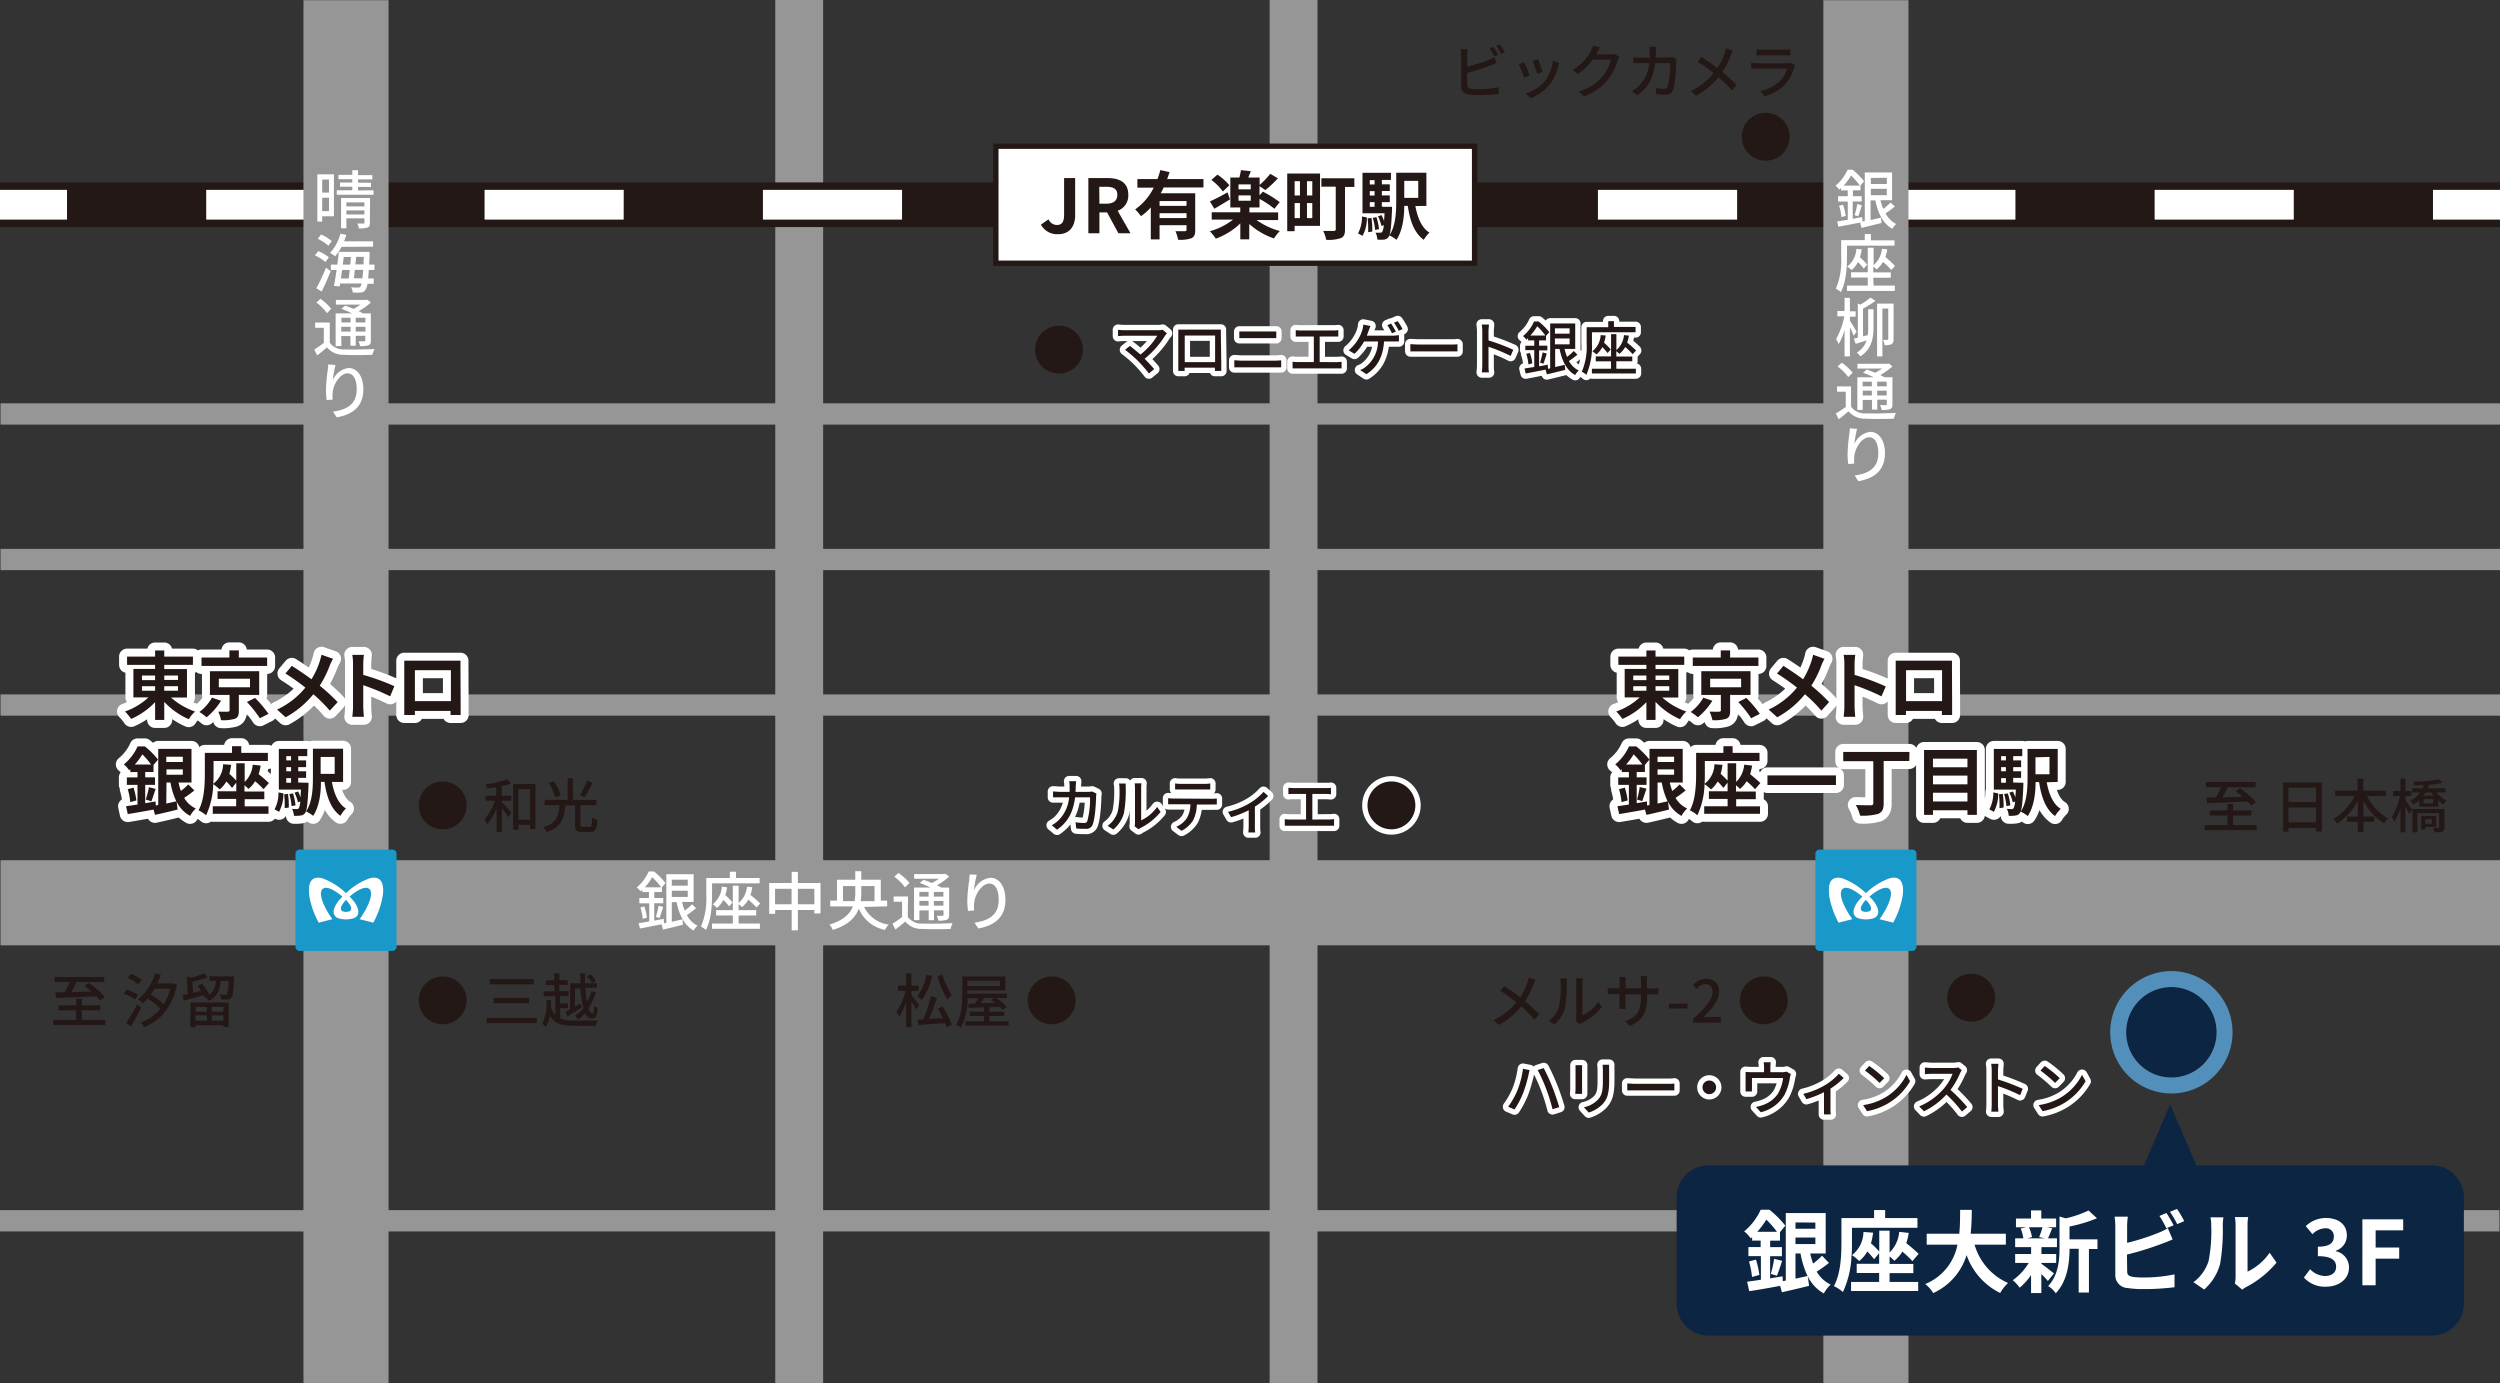 <svg xmlns="http://www.w3.org/2000/svg" viewBox="0 0 470 260"><rect x="0" y="0" width="470" height="260" fill="#333333" stroke="none"/><defs><style>.cls-6,.cls-7{fill:none}.cls-2{fill:#969696}.cls-3{fill:#231815}.cls-4{fill:#fff}.cls-6,.cls-7{stroke:#fff;stroke-linecap:round;stroke-linejoin:round}.cls-6{stroke-width:3px}.cls-7{stroke-width:2px}.cls-8{fill:#0c2542}.cls-10{isolation:isolate}.cls-11{fill:#1899c9}</style></defs><g id="map-ginza"><path style="stroke-miterlimit:10;stroke:#e2d7ae;stroke-width:.99px;fill:none" d="m59.69 146.67 5.6 15.47"/><path class="cls-2" d="M470 79.83v-4H247.69V0h-9v75.83h-83.94V0h-9v75.83H.1v4h145.65v23.36H.1v4h145.65v23.36H.1v4h145.65v27.17H.1v16h145.65v49.79H0v4h145.75V260h9v-28.49h83.94V260h9v-28.49H469.9v-4H247.69v-49.79H470v-16H247.69v-27.17H470v-4H247.69v-23.36H470v-4H247.69V79.83ZM238.69 227.51h-83.94v-49.79h83.94Zm0-65.79h-83.94v-27.17h83.94Zm0-31.17h-83.94v-23.36h83.94Zm0-27.36h-83.94V79.83h83.94Z"/><path class="cls-3" d="M0 34.29h470v8.4H0z"/><path class="cls-4" d="M0 35.69h12.6v5.6H0zM431.23 41.29h-26.16v-5.6h26.16Zm-52.33 0h-26.16v-5.6h26.16Zm-52.32 0h-26.17v-5.6h26.17Zm-157 0h-26.15v-5.6h26.16Zm-52.33 0H91.1v-5.6h26.16Zm-52.33 0H38.77v-5.6h26.16ZM457.4 35.69H470v5.6h-12.6z"/><path class="cls-3" d="M275.84 15.92c0 .53.23.66.75.77a8.82 8.82 0 0 0 1.38.08 17.62 17.62 0 0 0 3.78-.37v1.27a32.52 32.52 0 0 1-3.85.22 11.55 11.55 0 0 1-1.8-.11c-.9-.17-1.4-.61-1.4-1.53v-6a5.82 5.82 0 0 0-.08-1h1.29a6.41 6.41 0 0 0-.07 1v2.31a29.19 29.19 0 0 0 4-1.29 5.83 5.83 0 0 0 1.06-.53l.49 1.11c-.36.14-.8.34-1.16.46a44.08 44.08 0 0 1-4.41 1.4Zm5.1-5.29c-.24-.44-.59-1.1-.88-1.52l.7-.3a15.31 15.31 0 0 1 .89 1.51ZM282 8.35a14.3 14.3 0 0 1 .91 1.5l-.72.3a9.72 9.72 0 0 0-.89-1.5ZM287.58 14.2l-1.05.39a20.19 20.19 0 0 0-1-2.51l1-.37c.29.5.84 1.9 1.05 2.49Zm5.57-2.36a4.81 4.81 0 0 0-.21.66 8.94 8.94 0 0 1-1.54 3.31 8.63 8.63 0 0 1-3.62 2.66l-.92-.93a7.46 7.46 0 0 0 3.61-2.32 7.72 7.72 0 0 0 1.47-3.77ZM290 13.52l-1 .38a21.4 21.4 0 0 0-.88-2.42l1-.35c.21.47.75 1.87.88 2.39ZM304.43 10.69a4.25 4.25 0 0 0-.31.68 10.79 10.79 0 0 1-1.93 3.74 10 10 0 0 1-4.4 3l-1-.91a8.93 8.93 0 0 0 4.42-2.75 8.35 8.35 0 0 0 1.67-3.25h-3.43a11.45 11.45 0 0 1-2.8 2.69l-1-.72a9.3 9.3 0 0 0 3.46-3.64 4.54 4.54 0 0 0 .4-1l1.28.42c-.22.33-.45.76-.57 1a2.4 2.4 0 0 1-.16.27h2.64a2.53 2.53 0 0 0 .83-.11ZM315.19 11.15c0 .18-.05.41-.07.56 0 1.11-.17 4.25-.66 5.33a1.21 1.21 0 0 1-1.27.75c-.6 0-1.24 0-1.8-.08l-.13-1.15a14.08 14.08 0 0 0 1.6.13.59.59 0 0 0 .63-.37 16.11 16.11 0 0 0 .51-4.45h-2.81c-.41 3.06-1.5 4.74-3.39 6.07l-1-.82a6 6 0 0 0 1.26-.93 6.79 6.79 0 0 0 2-4.32h-1.67c-.41 0-.92 0-1.34.05v-1.15c.42 0 .91.07 1.34.07h1.77V9.79a7.93 7.93 0 0 0-.08-1h1.29c0 .26-.05.67-.06.93s0 .74-.05 1.08h2.37a5.33 5.33 0 0 0 .76-.07ZM325.79 9.53a8.76 8.76 0 0 0-.4.88 15 15 0 0 1-1.58 3.12 29.64 29.64 0 0 1 2.68 2.47l-.89 1a23.58 23.58 0 0 0-2.52-2.48 13.89 13.89 0 0 1-4.22 3.48l-1-.89a12.11 12.11 0 0 0 4.29-3.37 31.81 31.81 0 0 0-3-2.15l.73-.88c.92.58 2.13 1.41 3 2.07a11.83 11.83 0 0 0 1.35-2.78 6.33 6.33 0 0 0 .24-.9ZM337.49 12.29a2.79 2.79 0 0 0-.17.37 7.8 7.8 0 0 1-1.62 3.09 8.13 8.13 0 0 1-3.93 2.35l-.86-1a7.49 7.49 0 0 0 3.85-2 5.21 5.21 0 0 0 1.22-2.2h-6.77v-1.07c.43 0 .85.07 1.17.07H336a2.45 2.45 0 0 0 .71-.09Zm-7.27-3a8.33 8.33 0 0 0 1 .06h4.29a8.89 8.89 0 0 0 1.08-.06v1.11h-6.37ZM327.45 25.71a4.5 4.5 0 1 1 4.49 4.5 4.48 4.48 0 0 1-4.49-4.5Z"/><path style="stroke:#231815;fill:#fff;stroke-miterlimit:10" d="M187.22 27.49h90v22h-90z"/><path class="cls-3" d="m195.7 42.23 1.42-1a1.76 1.76 0 0 0 1.55 1.07c.91 0 1.38-.49 1.38-1.92v-6.9h2.08v7c0 2-1 3.55-3.21 3.55a3.42 3.42 0 0 1-3.22-1.8ZM210.26 43.85l-2.13-3.92h-1.44v3.92h-2.08V33.48h3.62c2.17 0 3.89.76 3.89 3.14a3 3 0 0 1-2 3l2.42 4.24Zm-3.57-5.56H208c1.33 0 2.06-.56 2.06-1.67s-.73-1.5-2.06-1.5h-1.34ZM218.77 35.24c-.17.37-.35.74-.56 1.1h6.49v6.92c0 .83-.16 1.28-.73 1.53a6.31 6.31 0 0 1-2.48.28 7 7 0 0 0-.51-1.61h1.77c.24 0 .32-.08.32-.28v-.84H218v2.67h-1.65V39a9.93 9.93 0 0 1-1.85 1.64 9.38 9.38 0 0 0-1.09-1.27 11 11 0 0 0 3.49-4.09h-3.07v-1.61h3.77a15.12 15.12 0 0 0 .54-1.7l1.73.39c-.14.44-.28.87-.45 1.31h6.83v1.57Zm4.3 2.56H218v.9h5.06Zm0 3.19v-.91H218V41ZM236.23 41.36a13.23 13.23 0 0 0 4.38 2.07 8.69 8.69 0 0 0-1.1 1.4 13.56 13.56 0 0 1-4.65-2.72V45h-1.68v-3a13.2 13.2 0 0 1-4.61 2.87 9 9 0 0 0-1.12-1.4 12.45 12.45 0 0 0 4.35-2.18h-4v-1.38h5.37V39h-1.87v-5.63h1.7a12.4 12.4 0 0 0 .3-1.38l1.85.19c-.16.42-.33.83-.47 1.19h2.13v1.4a14.76 14.76 0 0 0 2-2.1l1.43.86a21.31 21.31 0 0 1-2.35 2.2l-1.1-.73v1.73l.62-.7a21.6 21.6 0 0 1 3.18 1.97l-1 1.25a18.58 18.58 0 0 0-2.8-1.86V39h-1.9v.93h5.4v1.45Zm-5-3.87c-1 .6-2.06 1.26-2.94 1.75l-.83-1.37c.84-.38 2.09-1 3.32-1.71ZM229.9 36a9.89 9.89 0 0 0-2.17-2.17l1.15-1a10.45 10.45 0 0 1 2.24 2Zm5.24-1.33h-2.3v.92h2.3Zm-2.3 3.07h2.3v-1h-2.3ZM248.16 42.46h-4.77v1H242V32.62h6.17Zm-4.77-8.39v2.68h1v-2.68Zm0 6.94h1v-2.83h-1Zm3.32-6.94h-1v2.68h1Zm0 6.94v-2.83h-1V41Zm7.92-5.86h-1.77v8c0 .91-.19 1.35-.79 1.62a7.11 7.11 0 0 1-2.75.31 6.84 6.84 0 0 0-.56-1.67h2c.24 0 .36-.08.36-.32v-8h-2.7v-1.58h6.19ZM255.31 43.88a6.64 6.64 0 0 0 .74-3.18l.92.17a7 7 0 0 1-.81 3.47Zm6.39-5v.56c-.14 3.36-.31 4.69-.65 5.11a1.16 1.16 0 0 1-.84.49 6 6 0 0 1-1.26 0 3.44 3.44 0 0 0-.35-1.3 8.43 8.43 0 0 0 .88 0 .39.39 0 0 0 .38-.16 3.07 3.07 0 0 0 .28-1.26l-.43.16a8.19 8.19 0 0 0-.65-1.82l.68-.22a10.31 10.31 0 0 1 .47 1.13c0-.42.06-.91.09-1.48h-4.15v-7.6h5.35v1.34h-1.71v.82h1.49v1.26h-1.49v.82h1.49V38h-1.49v.87Zm-3.87 2.09a13.63 13.63 0 0 1 .15 2.57l-.77.1a16.6 16.6 0 0 0-.1-2.59Zm-.31-7.11v.82h.9v-.82Zm.9 2.08h-.9v.82h.9Zm-.9 2.94h.9V38h-.9Zm1.26 1.95a11.38 11.38 0 0 1 .48 2.25l-.74.14a11.72 11.72 0 0 0-.44-2.27Zm7.31-2.09c.41 2.21 1.19 4.1 2.65 5a5.88 5.88 0 0 0-1.08 1.35c-1.76-1.28-2.58-3.53-3-6.39H264c0 2.11-.32 4.71-1.47 6.39a5.43 5.43 0 0 0-1.33-.83c1.19-1.78 1.29-4.38 1.29-6.41v-5.37h5.67v6.23ZM264 34v3.2h2.63V34ZM78.73 151.41a4.5 4.5 0 1 1 4.5 4.5 4.49 4.49 0 0 1-4.5-4.5ZM94.36 149.6h1.77v.94h-1.77v.25c.43.43 1.52 1.69 1.77 2l-.61.83c-.22-.39-.73-1.1-1.16-1.68v4.48h-1V152a11 11 0 0 1-1.77 3 5.64 5.64 0 0 0-.54-.95 10.17 10.17 0 0 0 2-3.51h-1.76v-.94h2V148c-.57.1-1.16.16-1.7.23a3.75 3.75 0 0 0-.28-.79 20.25 20.25 0 0 0 4.08-.93l.68.79a10.19 10.19 0 0 1-1.76.49Zm6.3-2.22v8.5h-1v-.82h-2.19v.94h-1v-8.57Zm-1 6.7v-5.72h-2.19v5.72ZM110.8 155.47c.4 0 .46-.25.51-1.79a3.31 3.31 0 0 0 1 .44c-.12 1.82-.39 2.31-1.38 2.31h-1.46c-1.08 0-1.36-.32-1.36-1.4v-3.61h-1.82c-.21 2.35-.73 4.12-3.52 5a3 3 0 0 0-.64-.88c2.53-.77 2.9-2.21 3.07-4.16h-2.82v-1h4.33v-4.08h1v4.08h4.41v1h-3V155c0 .36.07.44.46.44Zm-6.39-5.56a11.55 11.55 0 0 0-1.22-2.7l.93-.34a10 10 0 0 1 1.28 2.66Zm7-2.77a23.88 23.88 0 0 1-1.51 2.73l-.88-.34a15.37 15.37 0 0 0 1.32-2.77ZM424.25 155.12v.95h-9.8v-.95h4.31v-1.81h-3.33v-.93h3.33v-1.24h1.06v1.24h3.47v.93h-3.47v1.81Zm-9.38-5.21h1.75a17.08 17.08 0 0 0 .94-1.92h-2.85V147h9.34v1h-5.19c-.32.64-.69 1.32-1.05 1.89l3.77-.09c-.43-.38-.88-.76-1.3-1.07l.84-.56a18 18 0 0 1 3 2.64l-.9.65a8.63 8.63 0 0 0-.69-.77c-2.77.12-5.71.25-7.63.3ZM436.5 147.1v9.23h-1.09v-.67h-5.18v.71h-1v-9.27Zm-6.27 1v2.69h5.18v-2.69Zm5.18 6.49v-2.79h-5.18v2.79ZM445 149.65a9.81 9.81 0 0 0 4 4.24 4.76 4.76 0 0 0-.77.9 10.59 10.59 0 0 1-3.89-4.23v2.94h2v1h-2v1.94h-1.08v-1.94h-2v-1h2v-2.93a11.13 11.13 0 0 1-3.88 4.25 5.79 5.79 0 0 0-.72-.85 10.2 10.2 0 0 0 4-4.32H439v-1h4.22v-2.23h1.08v2.23h4.25v1ZM452.21 150.39c.31.43 1.07 1.6 1.24 1.89l-.54.74a14 14 0 0 0-.7-1.45v4.91h-.93v-4.61a10.34 10.34 0 0 1-1.14 2.61 5 5 0 0 0-.48-.89 12.41 12.41 0 0 0 1.54-3.93h-1.3v-.94h1.38v-2.33h.93v2.33h1.13v.94h-1.13Zm5.87-1.4a5.13 5.13 0 0 0 1.92 1.52 3 3 0 0 0-.62.74 5.21 5.21 0 0 1-1-.76v1.16h-3.55v-1.17a6.78 6.78 0 0 1-1.08.78 2.31 2.31 0 0 0-.63-.69 5.3 5.3 0 0 0 1.85-1.58h-1.48v-.8h1.95a3.53 3.53 0 0 0 .22-.59c-.59 0-1.19.06-1.75.07a2.42 2.42 0 0 0-.22-.69 33 33 0 0 0 4.88-.46l.59.67a20.53 20.53 0 0 1-2.51.35 5.53 5.53 0 0 1-.22.65h3.34v.8Zm1.49 6.5c0 .44-.09.7-.41.85a4.29 4.29 0 0 1-1.45.13 3.21 3.21 0 0 0-.31-.83h1c.14 0 .17-.05.17-.17v-2.59h-4.1v3.6h-.93v-4.4h6Zm-3.64 0v.46h-.76v-2.55H458v2.06ZM456 149a5.46 5.46 0 0 1-.39.59h1.91a4.29 4.29 0 0 1-.39-.59Zm1.44 1.23h-1.8v.8h1.8Zm-1.51 3.8v.82h1.26V154Z"/><path class="cls-4" d="M130.87 170.74a18.58 18.58 0 0 1-1.74 1.29 4.53 4.53 0 0 0 2 2 3.58 3.58 0 0 0-.72.92c-1.77-1-2.7-2.89-3.21-5.35h-.9v3.69l2-.45.11 1c-1.3.33-2.68.68-3.77.93l-.26-1-4.07.79-.25-1c.55-.09 1.24-.19 2-.33v-3.41h-1.86v-1h1.8v-1.11h-1.26v-.46l-.35.32a3.22 3.22 0 0 0-.69-.73 8.24 8.24 0 0 0 2.26-3h1a14.25 14.25 0 0 1 2.16 2.18l-.68.79v.9H123v1.11h1.69v1H123v3.25l1.78-.33.06.83.43-.08v-9.14h5.13v5.21h-2.17a10.44 10.44 0 0 0 .5 1.64 13.21 13.21 0 0 0 1.38-1.2Zm-9.74-.34a9.28 9.28 0 0 1 .49 2.12l-.79.22a9.38 9.38 0 0 0-.44-2.14Zm3.17-3.58a14 14 0 0 0-1.68-1.91 11.24 11.24 0 0 1-1.4 1.91Zm-1 5.56a17.58 17.58 0 0 0 .52-2.11l.86.24c-.23.71-.48 1.55-.69 2.08Zm3-7v1.13h3v-1.13Zm0 3.24h3v-1.16h-3ZM133.86 168.33c0 1.87-.15 4.66-1.15 6.5a5 5 0 0 0-.93-.64 13.21 13.21 0 0 0 1-5.86v-3.26h4.43v-1.19h1.16v1.19h4.44v1h-8.94Zm5 5.29h4v1h-9v-1h3.91v-1.51h-3.14v-1h3.14v-4.61h1.09v3.26a4.63 4.63 0 0 0 1.58-3.07l1 .11a7.67 7.67 0 0 1-.36 1.43 21.8 21.8 0 0 1 1.83 1.62l-.69.75a18.73 18.73 0 0 0-1.53-1.47 4.86 4.86 0 0 1-1.2 1.41 4.58 4.58 0 0 0-.63-.55v1.12h3.3v1h-3.3Zm-2.17-6.81a7.58 7.58 0 0 1-.33 1.47 13.27 13.27 0 0 1 1.36 1.38l-.63.74a14.94 14.94 0 0 0-1.1-1.21 4.71 4.71 0 0 1-1.2 1.5 6.29 6.29 0 0 0-.79-.69 4.55 4.55 0 0 0 1.7-3.32ZM154.26 166v5.73h-1.16v-.65H150v3.82h-1.16v-3.82h-3.11v.71h-1.12V166h4.23v-2.09H150V166Zm-5.44 4v-2.9h-3.11v2.9Zm4.28 0v-2.9H150v2.9ZM162.45 170.5a6 6 0 0 0 4.63 3.32 4.3 4.3 0 0 0-.71 1 6.74 6.74 0 0 1-4.91-4c-.6 1.64-2 3.11-4.89 4a4 4 0 0 0-.62-1c2.62-.81 3.85-2 4.4-3.42h-4.27v-1.09h1.27v-3.92h3.44v-1.6h1.13v1.6h3.67v3.92h1.2v1.09Zm-1.79-1.09a8.65 8.65 0 0 0 .13-1.68v-1.15h-2.31v2.83Zm1.26-2.83v1.16a11.71 11.71 0 0 1-.11 1.67h2.6v-2.83ZM170.66 172.37a3.14 3.14 0 0 0 2.78 1.26c1.35.06 4.11 0 5.64-.08a5.36 5.36 0 0 0-.36 1.09c-1.38.06-3.9.08-5.29 0a4 4 0 0 1-3.25-1.38c-.58.5-1.18 1-1.85 1.49l-.53-1.1a19.56 19.56 0 0 0 1.79-1.25v-2.87H168v-1h2.71Zm-.53-5.55a9.16 9.16 0 0 0-2-2l.78-.7A9.91 9.91 0 0 1 171 166Zm2.71 6.17h-1v-6.14h3.08c-.65-.31-1.37-.62-2-.86l.72-.6c.47.17 1 .38 1.55.61a10.3 10.3 0 0 0 1.32-.8h-4.65v-.88h5.68l.22-.06.68.54a11.9 11.9 0 0 1-2.29 1.63q.47.23.81.42h1.48V172c0 .51-.09.76-.44.91a4.36 4.36 0 0 1-1.6.16 3.18 3.18 0 0 0-.3-.9h1.1c.1 0 .18 0 .18-.19v-.84h-1.79V173h-1v-1.85h-1.73Zm0-5.31v.88h1.73v-.88Zm1.73 2.59v-.9h-1.73v.9Zm2.79-2.59h-1.79v.88h1.79Zm0 2.59v-.9h-1.79v.9ZM183.63 164.44a20.14 20.14 0 0 0-.52 2.94 3.83 3.83 0 0 1 3.1-2.36c1.62 0 2.81 1.59 2.81 4.15 0 3.31-2.07 4.83-5.09 5.38l-.72-1.08c2.6-.4 4.54-1.36 4.54-4.3 0-1.85-.61-3.06-1.75-3.06-1.44 0-2.76 2.13-2.85 3.69a5.35 5.35 0 0 0 0 1.37l-1.16.09a14.51 14.51 0 0 1-.14-1.92 30.29 30.29 0 0 1 .36-3.83c0-.4.08-.8.09-1.11Z"/><path class="cls-2" d="M342.79.04h16V260h-16zM57.05.04h16V260h-16z"/><path class="cls-4" d="M356.23 38.82a17.77 17.77 0 0 1-1.74 1.29 4.63 4.63 0 0 0 2 2 3.41 3.41 0 0 0-.72.92c-1.77-1-2.7-2.89-3.2-5.35h-.9v3.68c.62-.13 1.29-.28 1.95-.44l.11 1c-1.3.32-2.68.67-3.77.92l-.26-1-4.07.79-.25-1 2-.32v-3.42h-1.82v-1h1.82v-1.1h-1.26v-.47c-.1.11-.23.22-.35.33a3.5 3.5 0 0 0-.69-.74 8.28 8.28 0 0 0 2.27-3h.94a13.4 13.4 0 0 1 2.16 2.18l-.68.79v.9h-1.42v1.1H350v1h-1.69v3.25l1.78-.32.06.83.43-.09v-9.13h5.13v5.22h-2.17a9.12 9.12 0 0 0 .51 1.63 13.06 13.06 0 0 0 1.38-1.2Zm-9.74-.34a9.83 9.83 0 0 1 .5 2.11l-.8.23a9.45 9.45 0 0 0-.44-2.15Zm3.17-3.59A13.4 13.4 0 0 0 348 33a10.81 10.81 0 0 1-1.4 1.9Zm-1 5.57a18.57 18.57 0 0 0 .52-2.11l.86.24c-.23.71-.48 1.55-.69 2.07Zm3.06-7v1.13h3v-1.17Zm0 3.24h3v-1.21h-3ZM347.23 48.41c0 1.87-.16 4.66-1.16 6.5a4.53 4.53 0 0 0-.93-.64 13.24 13.24 0 0 0 1-5.86v-3.27h4.43V44h1.16v1.18h4.44v1h-8.93Zm5 5.28h4v1h-9v-1h3.91v-1.51H348v-1h3.14v-4.6h1.1v3.26a4.68 4.68 0 0 0 1.57-3.07l1 .11a7.56 7.56 0 0 1-.36 1.42 23.75 23.75 0 0 1 1.81 1.7l-.69.76a17.15 17.15 0 0 0-1.57-1.53 4.77 4.77 0 0 1-1.2 1.42 3.83 3.83 0 0 0-.62-.55v1.11h3.29v1h-3.29ZM350 46.88a7.86 7.86 0 0 1-.33 1.48 13.51 13.51 0 0 1 1.37 1.38l-.64.74a14.94 14.94 0 0 0-1.1-1.21 4.82 4.82 0 0 1-1.2 1.5 5.56 5.56 0 0 0-.83-.65A4.55 4.55 0 0 0 349 46.8ZM348.49 63.12c-.14-.38-.44-1-.71-1.59V67h-1v-5a11.6 11.6 0 0 1-1.1 2.7 6.44 6.44 0 0 0-.5-.94 14.55 14.55 0 0 0 1.55-4.29h-1.3v-1h1.35V56h1v2.53h1.08v1h-1.08v.75c.32.47 1.08 1.75 1.26 2.07Zm1.76.1.89-.21a11.22 11.22 0 0 0 .08-1.49v-3.38h1v3.38c0 1.82-.27 4.12-2.49 5.48a3.4 3.4 0 0 0-.66-.72 3.93 3.93 0 0 0 1.84-2.28l-2.05.65-.34-1 .75-.17v-6.41l.52.18a14.12 14.12 0 0 0 1.87-1.31l.93.64a19.83 19.83 0 0 1-2.34 1.42Zm5.74.56c0 .45-.08.74-.36.92a2.78 2.78 0 0 1-1.33.19 3.71 3.71 0 0 0-.3-1h.83c.12 0 .16-.05.16-.17V58h-1.1v9h-1v-9.92H356ZM348 76.45a3.14 3.14 0 0 0 2.78 1.26c1.36.06 4.11 0 5.64-.09a5.57 5.57 0 0 0-.36 1.09c-1.38.06-3.9.09-5.29 0a4 4 0 0 1-3.25-1.38c-.58.49-1.18 1-1.85 1.49l-.53-1.11a18.12 18.12 0 0 0 1.86-1.2v-2.87h-1.64v-1H348Zm-.53-5.56a9.36 9.36 0 0 0-2-2l.78-.7a9.91 9.91 0 0 1 2.05 1.87Zm2.71 6.18h-1v-6.14h3.08c-.65-.31-1.37-.62-2-.86l.72-.6c.47.17 1 .38 1.55.61a11.58 11.58 0 0 0 1.32-.8h-4.65v-.88h5.68l.23-.06.67.54a12.49 12.49 0 0 1-2.29 1.63c.31.14.58.29.81.42h1.48V76c0 .5-.09.76-.43.91a4.42 4.42 0 0 1-1.61.16 3.18 3.18 0 0 0-.3-.9h1.1c.1 0 .18 0 .18-.19v-.84h-1.79V77h-1v-1.81h-1.73Zm0-5.31v.87h1.73v-.87Zm1.73 2.59v-.9h-1.71v.9Zm2.79-2.59h-1.79v.87h1.79Zm0 2.59v-.9h-1.79v.9ZM349.13 80.63a20.18 20.18 0 0 0-.51 2.86 3.73 3.73 0 0 1 3-2.3c1.57 0 2.75 1.56 2.75 4 0 3.26-2 4.74-5 5.28l-.7-1.07c2.55-.38 4.45-1.33 4.45-4.19 0-1.81-.6-3-1.71-3-1.42 0-2.69 2.08-2.8 3.61a5.12 5.12 0 0 0 0 1.33l-1.14.09a14.55 14.55 0 0 1-.13-1.89 33.09 33.09 0 0 1 .33-3.74 9.58 9.58 0 0 0 .1-1.09Z"/><path class="cls-3" d="M312.5 131.13a13.28 13.28 0 0 0 4.53 2.64 7.13 7.13 0 0 0-1.19 1.44 14 14 0 0 1-4.6-3.26v3.4h-1.72V132a13.67 13.67 0 0 1-4.51 3.16 10.19 10.19 0 0 0-1.15-1.4 12.47 12.47 0 0 0 4.41-2.65h-2.83v-5.35h4.08V125h-5.27v-1.56h5.27v-1.15h1.72v1.15h5.4V125h-5.4v.79h4.28v5.35Zm-5.45-3.27h2.47V127h-2.47Zm0 2h2.47V129h-2.47Zm4.19-2.86v.83h2.58V127Zm2.58 2h-2.58v.86h2.58ZM321.93 131.74a12.79 12.79 0 0 1-2.72 3.11 11 11 0 0 0-1.36-1 8.45 8.45 0 0 0 2.37-2.69Zm8.65-6.54h-12.34v-1.59h5.26v-1.34h1.76v1.34h5.32Zm-5.32 5.44v3c0 .84-.15 1.26-.77 1.5a7.58 7.58 0 0 1-2.56.25 7.33 7.33 0 0 0-.53-1.6c.71 0 1.59.05 1.82 0s.3-.05.3-.24v-2.9h-3.68v-4.46h9.26v4.46Zm-3.75-1.43h5.82v-1.61h-5.82Zm6.8 2a21.85 21.85 0 0 1 2.54 3l-1.64.82a21 21 0 0 0-2.42-3.05ZM343 123.85a11.78 11.78 0 0 0-.58 1.25 20 20 0 0 1-1.89 3.81 35.09 35.09 0 0 1 3.34 3.08l-1.45 1.61a27.23 27.23 0 0 0-3.09-3.08 17.53 17.53 0 0 1-5.21 4.33l-1.61-1.45a15.16 15.16 0 0 0 5.32-4.13 39.57 39.57 0 0 0-3.75-2.65l1.2-1.44c1.12.7 2.56 1.68 3.7 2.52a15.38 15.38 0 0 0 1.54-3.32 9.41 9.41 0 0 0 .34-1.29ZM353.72 130.91a39.64 39.64 0 0 0-5.06-2.09v4c0 .4.07 1.38.13 1.94h-2.19a13.84 13.84 0 0 0 .14-1.94v-8a9.59 9.59 0 0 0-.14-1.7h2.19a14.35 14.35 0 0 0-.13 1.7v2.06a44.87 44.87 0 0 1 5.86 2.17ZM367 132.42v2h-1.93v-.77h-6.75v.77h-1.93V124.21h10.58v1.36Zm-8.66-6.42v5.81h6.77V126ZM316.9 148.6a19.82 19.82 0 0 1-1.9 1.4 4.94 4.94 0 0 0 2.19 2 5.6 5.6 0 0 0-1.07 1.39 6 6 0 0 1-2.53-2.68l.18 1.49c-1.46.36-3 .73-4.24 1l-.28-1c-1.71.32-3.49.63-4.85.85l-.32-1.48 2.15-.31v-3.7h-2v-1.41h2v-1h-1.34v-.53l-.23.2a4.68 4.68 0 0 0-1-1.11 9.29 9.29 0 0 0 2.59-3.39h1.36a14.93 14.93 0 0 1 2.48 2.49l-.85 1v1.33h-1.54v1h1.85v1.41h-1.85V151c.64-.12 1.3-.21 1.94-.33v.76l.46-.09v-10.55h6.25v6.33h-2.43a11.7 11.7 0 0 0 .46 1.58 10.82 10.82 0 0 0 1.39-1.23Zm-11.43-.52a14.15 14.15 0 0 1 .53 2.4l-1.15.32a13 13 0 0 0-.47-2.44Zm3.29-4.35a14.24 14.24 0 0 0-1.64-1.91 12.75 12.75 0 0 1-1.41 1.91Zm-1 6.58a16.64 16.64 0 0 0 .51-2.35l1.27.31c-.28.82-.56 1.73-.8 2.34Zm3.86-8.05v1h3.11v-1Zm3.11 3.39v-1h-3.11v1Zm-3.11 5.42 1.89-.42a13.68 13.68 0 0 1-1.1-3.53h-.79ZM326.4 151.59h4.48V153h-10.49v-1.42h4.4v-1.38h-3.52v-1.44h3.52v-1.63l-.8 1a11.34 11.34 0 0 0-1.07-1.21 5.05 5.05 0 0 1-1.26 1.49 10.85 10.85 0 0 0-1.2-1 15 15 0 0 1-1.35 5.86 6.5 6.5 0 0 0-1.41-.93c1.09-2 1.17-4.93 1.17-7v-3.8H324v-1.26h1.73v1.26h5.06v1.53h-10.28v2.28c0 .6 0 1.29-.05 2a4.68 4.68 0 0 0 1.85-3.67l1.51.11a9.18 9.18 0 0 1-.34 1.69 18 18 0 0 1 1.31 1.28v-3.26h1.61v3.5a5.1 5.1 0 0 0 1.51-3.24l1.48.17a9.28 9.28 0 0 1-.37 1.61c.71.58 1.49 1.23 1.93 1.68l-1 1.15a18.58 18.58 0 0 0-1.58-1.5 5.49 5.49 0 0 1-1.26 1.45 6.5 6.5 0 0 0-.74-.69v1.18h3.72v1.44h-3.69ZM345.16 145.77v1.81h-12.88v-1.81ZM358.94 143.07h-4.81V151c0 1.15-.28 1.66-1 2a10.8 10.8 0 0 1-3.43.34 7.74 7.74 0 0 0-.81-2c1.13.05 2.43.06 2.8.05s.49-.1.49-.41v-7.88h-5.65v-1.74h12.45ZM371.65 141v12.2h-1.77v-.87h-6.48v.87h-1.68V141Zm-8.25 1.63v1.61h6.48v-1.61Zm0 3.18v1.65h6.48v-1.65Zm6.48 4.87v-1.65h-6.48v1.65ZM374 152.16a6.64 6.64 0 0 0 .74-3.18l.92.17a7 7 0 0 1-.81 3.47Zm6.39-5v.56c-.14 3.36-.31 4.69-.65 5.11a1.13 1.13 0 0 1-.84.49 6.64 6.64 0 0 1-1.26.05 3.44 3.44 0 0 0-.35-1.31 6.68 6.68 0 0 0 .88.05.4.4 0 0 0 .38-.17 3.07 3.07 0 0 0 .28-1.26l-.43.17a8.09 8.09 0 0 0-.65-1.83l.68-.22a11.2 11.2 0 0 1 .47 1.13c0-.42.06-.91.09-1.48h-4.15v-7.65h5.35v1.35h-1.71v.81h1.49v1.26h-1.49v.78h1.49v1.24h-1.49v.87Zm-3.87 2.09a13.69 13.69 0 0 1 .15 2.58l-.77.09a16.6 16.6 0 0 0-.1-2.59Zm-.31-7.1v.81h.9v-.81Zm.9 2.07h-.9v.78h.9Zm-.9 2.94h.9v-.87h-.9Zm1.26 2a11.38 11.38 0 0 1 .48 2.25l-.74.14a11.72 11.72 0 0 0-.44-2.27Zm7.31-2.09c.41 2.21 1.19 4.11 2.65 5a5.88 5.88 0 0 0-1.08 1.35c-1.76-1.28-2.58-3.53-3-6.39h-.66c0 2.12-.32 4.71-1.47 6.39a6.11 6.11 0 0 0-1.33-.83c1.19-1.78 1.29-4.38 1.29-6.41v-5.38h5.67v6.2Zm-2.11-4.69v3.18h2.63v-3.26Z"/><path class="cls-6" d="M312.5 131.13a13.28 13.28 0 0 0 4.53 2.64 7.13 7.13 0 0 0-1.19 1.44 14 14 0 0 1-4.6-3.26v3.4h-1.72V132a13.67 13.67 0 0 1-4.51 3.16 10.19 10.19 0 0 0-1.15-1.4 12.47 12.47 0 0 0 4.41-2.65h-2.83v-5.35h4.08V125h-5.27v-1.56h5.27v-1.15h1.72v1.15h5.4V125h-5.4v.79h4.28v5.35Zm-5.45-3.27h2.47V127h-2.47Zm0 2h2.47V129h-2.47Zm4.19-2.86v.83h2.58V127Zm2.58 2h-2.58v.86h2.58ZM321.93 131.74a12.79 12.79 0 0 1-2.72 3.11 11 11 0 0 0-1.36-1 8.45 8.45 0 0 0 2.37-2.69Zm8.65-6.54h-12.34v-1.59h5.26v-1.34h1.76v1.34h5.32Zm-5.32 5.44v3c0 .84-.15 1.26-.77 1.5a7.58 7.58 0 0 1-2.56.25 7.33 7.33 0 0 0-.53-1.6c.71 0 1.59.05 1.82 0s.3-.05.3-.24v-2.9h-3.68v-4.46h9.26v4.46Zm-3.75-1.43h5.82v-1.61h-5.82Zm6.8 2a21.85 21.85 0 0 1 2.54 3l-1.64.82a21 21 0 0 0-2.42-3.05ZM343 123.85a11.78 11.78 0 0 0-.58 1.25 20 20 0 0 1-1.89 3.81 35.09 35.09 0 0 1 3.34 3.08l-1.45 1.61a27.23 27.23 0 0 0-3.09-3.08 17.53 17.53 0 0 1-5.21 4.33l-1.61-1.45a15.16 15.16 0 0 0 5.32-4.13 39.57 39.57 0 0 0-3.75-2.65l1.2-1.44c1.12.7 2.56 1.68 3.7 2.52a15.38 15.38 0 0 0 1.54-3.32 9.41 9.41 0 0 0 .34-1.29ZM353.72 130.91a39.64 39.64 0 0 0-5.06-2.09v4c0 .4.07 1.38.13 1.94h-2.19a13.84 13.84 0 0 0 .14-1.94v-8a9.59 9.59 0 0 0-.14-1.7h2.19a14.35 14.35 0 0 0-.13 1.7v2.06a44.87 44.87 0 0 1 5.86 2.17ZM367 132.42v2h-1.93v-.77h-6.75v.77h-1.93V124.21h10.58v1.36Zm-8.66-6.42v5.81h6.77V126ZM316.9 148.6a19.82 19.82 0 0 1-1.9 1.4 4.94 4.94 0 0 0 2.19 2 5.6 5.6 0 0 0-1.07 1.39 6 6 0 0 1-2.53-2.68l.18 1.49c-1.46.36-3 .73-4.24 1l-.28-1c-1.71.32-3.49.63-4.85.85l-.32-1.48 2.15-.31v-3.7h-2v-1.41h2v-1h-1.34v-.53l-.23.2a4.68 4.68 0 0 0-1-1.11 9.29 9.29 0 0 0 2.59-3.39h1.36a14.93 14.93 0 0 1 2.48 2.49l-.85 1v1.33h-1.54v1h1.85v1.41h-1.85V151c.64-.12 1.3-.21 1.94-.33v.76l.46-.09v-10.55h6.25v6.33h-2.43a11.7 11.7 0 0 0 .46 1.58 10.82 10.82 0 0 0 1.39-1.23Zm-11.43-.52a14.15 14.15 0 0 1 .53 2.4l-1.15.32a13 13 0 0 0-.47-2.44Zm3.29-4.35a14.24 14.24 0 0 0-1.64-1.91 12.75 12.75 0 0 1-1.41 1.91Zm-1 6.58a16.64 16.64 0 0 0 .51-2.35l1.27.31c-.28.82-.56 1.73-.8 2.34Zm3.86-8.05v1h3.11v-1Zm3.11 3.39v-1h-3.11v1Zm-3.11 5.42 1.89-.42a13.68 13.68 0 0 1-1.1-3.53h-.79ZM326.4 151.59h4.48V153h-10.49v-1.42h4.4v-1.38h-3.52v-1.44h3.52v-1.63l-.8 1a11.34 11.34 0 0 0-1.07-1.21 5.05 5.05 0 0 1-1.26 1.49 10.85 10.85 0 0 0-1.2-1 15 15 0 0 1-1.35 5.86 6.5 6.5 0 0 0-1.41-.93c1.09-2 1.17-4.93 1.17-7v-3.8H324v-1.26h1.73v1.26h5.06v1.53h-10.28v2.28c0 .6 0 1.29-.05 2a4.68 4.68 0 0 0 1.85-3.67l1.51.11a9.18 9.18 0 0 1-.34 1.69 18 18 0 0 1 1.31 1.28v-3.26h1.61v3.5a5.1 5.1 0 0 0 1.51-3.24l1.48.17a9.28 9.28 0 0 1-.37 1.61c.71.58 1.49 1.23 1.93 1.68l-1 1.15a18.58 18.58 0 0 0-1.58-1.5 5.49 5.49 0 0 1-1.26 1.45 6.5 6.5 0 0 0-.74-.69v1.18h3.72v1.44h-3.69ZM345.16 145.77v1.81h-12.88v-1.81ZM358.94 143.07h-4.81V151c0 1.15-.28 1.66-1 2a10.8 10.8 0 0 1-3.43.34 7.74 7.74 0 0 0-.81-2c1.13.05 2.43.06 2.8.05s.49-.1.49-.41v-7.88h-5.65v-1.74h12.45ZM371.65 141v12.2h-1.77v-.87h-6.48v.87h-1.68V141Zm-8.25 1.63v1.61h6.48v-1.61Zm0 3.18v1.65h6.48v-1.65Zm6.48 4.87v-1.65h-6.48v1.65ZM374 152.16a6.64 6.64 0 0 0 .74-3.18l.92.17a7 7 0 0 1-.81 3.47Zm6.39-5v.56c-.14 3.36-.31 4.69-.65 5.11a1.13 1.13 0 0 1-.84.49 6.64 6.64 0 0 1-1.26.05 3.44 3.44 0 0 0-.35-1.31 6.68 6.68 0 0 0 .88.05.4.4 0 0 0 .38-.17 3.07 3.07 0 0 0 .28-1.26l-.43.17a8.09 8.09 0 0 0-.65-1.83l.68-.22a11.2 11.2 0 0 1 .47 1.13c0-.42.06-.91.09-1.48h-4.15v-7.65h5.35v1.35h-1.71v.81h1.49v1.26h-1.49v.78h1.49v1.24h-1.49v.87Zm-3.87 2.09a13.69 13.69 0 0 1 .15 2.58l-.77.09a16.6 16.6 0 0 0-.1-2.59Zm-.31-7.1v.81h.9v-.81Zm.9 2.07h-.9v.78h.9Zm-.9 2.94h.9v-.87h-.9Zm1.26 2a11.38 11.38 0 0 1 .48 2.25l-.74.14a11.72 11.72 0 0 0-.44-2.27Zm7.31-2.09c.41 2.21 1.19 4.11 2.65 5a5.88 5.88 0 0 0-1.08 1.35c-1.76-1.28-2.58-3.53-3-6.39h-.66c0 2.12-.32 4.71-1.47 6.39a6.11 6.11 0 0 0-1.33-.83c1.19-1.78 1.29-4.38 1.29-6.41v-5.38h5.67v6.2Zm-2.11-4.69v3.18h2.63v-3.26Z"/><path class="cls-3" d="M312.5 131.13a13.28 13.28 0 0 0 4.53 2.64 7.13 7.13 0 0 0-1.19 1.44 14 14 0 0 1-4.6-3.26v3.4h-1.72V132a13.67 13.67 0 0 1-4.51 3.16 10.19 10.19 0 0 0-1.15-1.4 12.47 12.47 0 0 0 4.41-2.65h-2.83v-5.35h4.08V125h-5.27v-1.56h5.27v-1.15h1.72v1.15h5.4V125h-5.4v.79h4.28v5.35Zm-5.45-3.27h2.47V127h-2.47Zm0 2h2.47V129h-2.47Zm4.19-2.86v.83h2.58V127Zm2.58 2h-2.58v.86h2.58ZM321.93 131.74a12.79 12.79 0 0 1-2.72 3.11 11 11 0 0 0-1.36-1 8.45 8.45 0 0 0 2.37-2.69Zm8.65-6.54h-12.34v-1.59h5.26v-1.34h1.76v1.34h5.32Zm-5.32 5.44v3c0 .84-.15 1.26-.77 1.5a7.58 7.58 0 0 1-2.56.25 7.33 7.33 0 0 0-.53-1.6c.71 0 1.59.05 1.82 0s.3-.05.3-.24v-2.9h-3.68v-4.46h9.26v4.46Zm-3.75-1.43h5.82v-1.61h-5.82Zm6.8 2a21.85 21.85 0 0 1 2.54 3l-1.64.82a21 21 0 0 0-2.42-3.05ZM343 123.85a11.78 11.78 0 0 0-.58 1.25 20 20 0 0 1-1.89 3.81 35.09 35.09 0 0 1 3.34 3.08l-1.45 1.61a27.23 27.23 0 0 0-3.09-3.08 17.53 17.53 0 0 1-5.21 4.33l-1.61-1.45a15.16 15.16 0 0 0 5.32-4.13 39.57 39.57 0 0 0-3.75-2.65l1.2-1.44c1.12.7 2.56 1.68 3.7 2.52a15.38 15.38 0 0 0 1.54-3.32 9.41 9.41 0 0 0 .34-1.29ZM353.72 130.91a39.64 39.64 0 0 0-5.06-2.09v4c0 .4.07 1.38.13 1.94h-2.19a13.84 13.84 0 0 0 .14-1.94v-8a9.59 9.59 0 0 0-.14-1.7h2.19a14.35 14.35 0 0 0-.13 1.7v2.06a44.87 44.87 0 0 1 5.86 2.17ZM367 132.42v2h-1.93v-.77h-6.75v.77h-1.93V124.21h10.58v1.36Zm-8.66-6.42v5.81h6.77V126ZM316.9 148.6a19.82 19.82 0 0 1-1.9 1.4 4.94 4.94 0 0 0 2.19 2 5.6 5.6 0 0 0-1.07 1.39 6 6 0 0 1-2.53-2.68l.18 1.49c-1.46.36-3 .73-4.24 1l-.28-1c-1.71.32-3.49.63-4.85.85l-.32-1.48 2.15-.31v-3.7h-2v-1.41h2v-1h-1.34v-.53l-.23.2a4.68 4.68 0 0 0-1-1.11 9.29 9.29 0 0 0 2.59-3.39h1.36a14.93 14.93 0 0 1 2.48 2.49l-.85 1v1.33h-1.54v1h1.85v1.41h-1.85V151c.64-.12 1.3-.21 1.94-.33v.76l.46-.09v-10.55h6.25v6.33h-2.43a11.7 11.7 0 0 0 .46 1.58 10.82 10.82 0 0 0 1.39-1.23Zm-11.43-.52a14.15 14.15 0 0 1 .53 2.4l-1.15.32a13 13 0 0 0-.47-2.44Zm3.29-4.35a14.24 14.24 0 0 0-1.64-1.91 12.75 12.75 0 0 1-1.41 1.91Zm-1 6.58a16.64 16.64 0 0 0 .51-2.35l1.27.31c-.28.82-.56 1.73-.8 2.34Zm3.86-8.05v1h3.11v-1Zm3.11 3.39v-1h-3.11v1Zm-3.11 5.42 1.89-.42a13.68 13.68 0 0 1-1.1-3.53h-.79ZM326.4 151.59h4.48V153h-10.49v-1.42h4.4v-1.38h-3.52v-1.44h3.52v-1.63l-.8 1a11.34 11.34 0 0 0-1.07-1.21 5.05 5.05 0 0 1-1.26 1.49 10.85 10.85 0 0 0-1.2-1 15 15 0 0 1-1.35 5.86 6.5 6.5 0 0 0-1.41-.93c1.09-2 1.17-4.93 1.17-7v-3.8H324v-1.26h1.73v1.26h5.06v1.53h-10.28v2.28c0 .6 0 1.29-.05 2a4.68 4.68 0 0 0 1.85-3.67l1.51.11a9.18 9.18 0 0 1-.34 1.69 18 18 0 0 1 1.31 1.28v-3.26h1.61v3.5a5.1 5.1 0 0 0 1.51-3.24l1.48.17a9.28 9.28 0 0 1-.37 1.61c.71.58 1.49 1.23 1.93 1.68l-1 1.15a18.58 18.58 0 0 0-1.58-1.5 5.49 5.49 0 0 1-1.26 1.45 6.5 6.5 0 0 0-.74-.69v1.18h3.72v1.44h-3.69ZM345.16 145.77v1.81h-12.88v-1.81ZM358.94 143.07h-4.81V151c0 1.15-.28 1.66-1 2a10.8 10.8 0 0 1-3.43.34 7.74 7.74 0 0 0-.81-2c1.13.05 2.43.06 2.8.05s.49-.1.49-.41v-7.88h-5.65v-1.74h12.45ZM371.65 141v12.2h-1.77v-.87h-6.48v.87h-1.68V141Zm-8.25 1.63v1.61h6.48v-1.61Zm0 3.18v1.65h6.48v-1.65Zm6.48 4.87v-1.65h-6.48v1.65ZM374 152.16a6.64 6.64 0 0 0 .74-3.18l.92.17a7 7 0 0 1-.81 3.47Zm6.39-5v.56c-.14 3.36-.31 4.69-.65 5.11a1.13 1.13 0 0 1-.84.49 6.64 6.64 0 0 1-1.26.05 3.44 3.44 0 0 0-.35-1.31 6.68 6.68 0 0 0 .88.05.4.4 0 0 0 .38-.17 3.07 3.07 0 0 0 .28-1.26l-.43.17a8.09 8.09 0 0 0-.65-1.83l.68-.22a11.2 11.2 0 0 1 .47 1.13c0-.42.06-.91.09-1.48h-4.15v-7.65h5.35v1.35h-1.71v.81h1.49v1.26h-1.49v.78h1.49v1.24h-1.49v.87Zm-3.87 2.09a13.69 13.69 0 0 1 .15 2.58l-.77.09a16.6 16.6 0 0 0-.1-2.59Zm-.31-7.1v.81h.9v-.81Zm.9 2.07h-.9v.78h.9Zm-.9 2.94h.9v-.87h-.9Zm1.26 2a11.38 11.38 0 0 1 .48 2.25l-.74.14a11.72 11.72 0 0 0-.44-2.27Zm7.31-2.09c.41 2.21 1.19 4.11 2.65 5a5.88 5.88 0 0 0-1.08 1.35c-1.76-1.28-2.58-3.53-3-6.39h-.66c0 2.12-.32 4.71-1.47 6.39a6.11 6.11 0 0 0-1.33-.83c1.19-1.78 1.29-4.38 1.29-6.41v-5.38h5.67v6.2Zm-2.11-4.69v3.18h2.63v-3.26ZM19.8 191.74v.95H10v-.95h4.31v-1.8H11V189h3.33v-1.25h1.06V189h3.48v.93h-3.5v1.8Zm-9.38-5.2h1.75a17.24 17.24 0 0 0 .94-1.93h-2.85v-.94h9.34v.94h-5.19c-.32.64-.69 1.32-1 1.9l3.76-.09c-.43-.39-.88-.76-1.3-1.07l.84-.56a18 18 0 0 1 3 2.64l-.9.65a8.55 8.55 0 0 0-.68-.77c-2.78.12-5.71.24-7.64.3ZM25.39 187.92a9 9 0 0 0-2.11-1.11l.53-.79a9.39 9.39 0 0 1 2.13 1Zm1.14 1.57c-.57 1.14-1.29 2.45-1.94 3.49l-.87-.69a31.69 31.69 0 0 0 2.07-3.48Zm-.53-4.43a8.51 8.51 0 0 0-2-1.23l.55-.74a7.38 7.38 0 0 1 2.09 1.14Zm7.28.05c-.85 4.3-3.18 6.8-6.18 8a3.88 3.88 0 0 0-.62-.88 8.44 8.44 0 0 0 3.67-2.61 12.22 12.22 0 0 0-2.41-1.91 7.35 7.35 0 0 1-.87.89 7.55 7.55 0 0 0-.91-.71 10.4 10.4 0 0 0 3.21-4.89l1.07.26c-.2.55-.42 1.1-.67 1.62H32.56Zm-4.23.77c-.23.4-.47.77-.72 1.12a12 12 0 0 1 2.45 1.77 10.11 10.11 0 0 0 1.22-2.89ZM44 183.58v.41c-.1 2.33-.21 3.22-.49 3.55a1 1 0 0 1-.7.35 8 8 0 0 1-1.24 0 2.2 2.2 0 0 0-.28-.91 9.34 9.34 0 0 0 1 .05.41.41 0 0 0 .35-.11 6.83 6.83 0 0 0 .32-2.51h-1.44c-.19 1.7-.65 3-2.28 3.77a2.41 2.41 0 0 0-.54-.68l-.22.11c-.06-.15-.13-.32-.22-.5l-3.7 1-.26-1 1-.21-.17-3.34.85.24a15.81 15.81 0 0 0 2.4-.83l.68.76a16.15 16.15 0 0 1-2.88.82l.11 2.11 1.54-.38a7.53 7.53 0 0 0-.7-.93l.84-.42a8.88 8.88 0 0 1 1.4 2.09 3.49 3.49 0 0 0 1.22-2.64h-1.23v-.85Zm-8.18 4.89H43v4.6h-1v-.33h-5.24v.37h-1Zm1 .82v.91h2.09v-.91Zm2.09 2.61v-1h-2.15v1Zm3.09-2.61h-2.18v.91H42Zm0 2.61v-1h-2.18v1ZM78.73 188.07a4.5 4.5 0 1 1 4.5 4.5 4.49 4.49 0 0 1-4.5-4.5ZM100.93 191.35v1h-9.46v-1Zm-.58-7.28v1h-8.26v-1Zm-.86 3.53v1h-6.68v-1ZM105.33 191.48a6.77 6.77 0 0 0 2.65.37h4.38a3.5 3.5 0 0 0-.4 1h-4c-2.29 0-3.69-.35-4.57-1.89a6 6 0 0 1-.78 2.14 2.11 2.11 0 0 0-.68-.62 8.62 8.62 0 0 0 .8-4.5l.87.06v1.35a3.87 3.87 0 0 0 .8 1.46v-3.56h-2.19v-.91h2v-1.18h-1.61v-.89h1.61V183h.94v1.28h1.58v.89h-1.58v1.18h1.76v.91h-1.6v1.38h1.47v.9h-1.47Zm1.86-6.63h1.93c0-.6 0-1.21-.05-1.83h.93v1.83h2.2v.85h-2.16a25 25 0 0 0 .33 2.63 10.17 10.17 0 0 0 .84-2l.8.22a11.18 11.18 0 0 1-1.35 3c.21.61.44 1 .69 1s.29-.44.32-1.51a2.2 2.2 0 0 0 .71.5c-.13 1.51-.41 1.94-1.14 1.94-.51 0-.9-.38-1.21-1a7.24 7.24 0 0 1-1.35 1.21 4.78 4.78 0 0 0-.63-.72 5.76 5.76 0 0 0 1.63-1.47 18.9 18.9 0 0 1-.55-3.68h-1.03v3.43l1-.6.28.74c-.9.58-1.9 1.2-2.68 1.67l-.46-.8c.26-.13.57-.31.91-.5Zm4.13 0a6 6 0 0 0-1-1.33l.71-.36a7.84 7.84 0 0 1 1 1.26ZM172.23 189.78a15 15 0 0 0-.88-1.52v4.85h-1v-4.76a10.85 10.85 0 0 1-1.31 2.79 5.08 5.08 0 0 0-.51-.92 11.54 11.54 0 0 0 1.71-3.95h-1.44v-1h1.55V183h1v2.3h1.34v1h-1.34v.78c.32.36 1.27 1.63 1.48 1.92Zm3-6.32a12.25 12.25 0 0 1-1.92 4.53 5.68 5.68 0 0 0-.88-.68 9.39 9.39 0 0 0 1.74-4.06Zm1.95 5.77a17.56 17.56 0 0 1 1.78 3.41l-1 .49c-.07-.23-.18-.49-.3-.79l-5 .37-.17-1 1.13-.06a29.32 29.32 0 0 0 1.37-4.38l1.17.29c-.42 1.31-1 2.87-1.51 4l2.63-.16a19.17 19.17 0 0 0-1-1.74Zm0-6a13.09 13.09 0 0 0 1.79 3.87 3.72 3.72 0 0 0-.84.84 16.46 16.46 0 0 1-1.88-4.43ZM189.62 192v.83h-8.11V192H185v-1h-2.7v-.82h2.7v-.8l-2.91.12v-.82h1.2c.21-.32.44-.69.63-1h-2a11.71 11.71 0 0 1-1.27 5.51 4 4 0 0 0-.92-.53c1.08-1.72 1.18-4.2 1.18-6v-3.09H189v2.63h-7.15v.6h7.45v.83h-2a11.27 11.27 0 0 1 2 1.67l-.82.55a7.05 7.05 0 0 0-.55-.57l-1.94.09v.83h2.79v.8H186v1Zm-7.75-7.62v1H188v-1Zm3.15 3.23c-.23.34-.46.69-.69 1l2.76-.09-.78-.56.58-.36ZM193.22 188.07a4.5 4.5 0 1 1 4.5 4.5 4.49 4.49 0 0 1-4.5-4.5ZM288.68 184.22a8.76 8.76 0 0 0-.4.88 15 15 0 0 1-1.58 3.12 31.16 31.16 0 0 1 2.68 2.48l-.89 1a24.57 24.57 0 0 0-2.49-2.5 13.89 13.89 0 0 1-4.22 3.49l-1-.89a12.11 12.11 0 0 0 4.29-3.37 31.81 31.81 0 0 0-3-2.15l.73-.88c.92.58 2.13 1.42 3 2.08a12.07 12.07 0 0 0 1.36-2.82 6 6 0 0 0 .24-.9ZM291.2 191.91a5.1 5.1 0 0 0 1.89-2.67 19 19 0 0 0 .32-4.39 3.7 3.7 0 0 0-.08-.89h1.27a8.75 8.75 0 0 0-.05.88 24.61 24.61 0 0 1-.34 4.69 6.21 6.21 0 0 1-2 3.08Zm5.06.1a2.84 2.84 0 0 0 .08-.69v-6.52a7.73 7.73 0 0 0-.07-.88h1.28a7.36 7.36 0 0 0-.05.88v6.09a7.83 7.83 0 0 0 3-2.53l.66.94a11.59 11.59 0 0 1-3.74 3 2.8 2.8 0 0 0-.42.27ZM310.68 185.84a5.58 5.58 0 0 0 1.1-.07v1.17a8.65 8.65 0 0 0-1.08 0h-1.05v.38c0 2.84-.64 4.41-3.21 5.56l-.94-.88c2.06-.75 3-1.7 3-4.62v-.44h-2.91v1.65c0 .46 0 .92.05 1.07h-1.21c0-.15.05-.61.05-1.07v-1.69H302.26v-1.18a9.12 9.12 0 0 0 1.14.08h1.08v-1.27c0-.38 0-.74-.05-.88h1.23a6 6 0 0 0-.07.88v1.27h2.91v-1.28a6.21 6.21 0 0 0-.06-1h1.25a6 6 0 0 0-.07 1v1.28ZM313.77 188.68h3.48v.93h-3.48ZM318.34 191.51c2.39-2.11 3.62-3.68 3.62-5a1.32 1.32 0 0 0-1.37-1.49 2.22 2.22 0 0 0-1.6.9l-.71-.7a3.15 3.15 0 0 1 2.46-1.21 2.29 2.29 0 0 1 2.44 2.43c0 1.56-1.24 3.18-3 4.82.42 0 .93-.08 1.32-.08h2v1.08h-5.23ZM327.1 188.07a4.5 4.5 0 1 1 4.5 4.5 4.49 4.49 0 0 1-4.5-4.5Z"/><path class="cls-7" d="M206.12 149.18c0 .19-.05.42-.06.56 0 1.11-.18 4.26-.66 5.33a1.23 1.23 0 0 1-1.28.75c-.59 0-1.24 0-1.79-.07l-.13-1.16a12 12 0 0 0 1.59.13.59.59 0 0 0 .63-.37 16.11 16.11 0 0 0 .51-4.45h-2.81c-.41 3.06-1.5 4.75-3.39 6.08l-1-.83a6 6 0 0 0 1.26-.92 6.85 6.85 0 0 0 2-4.33h-3.02v-1.1c.42 0 .91.07 1.34.07h1.78v-1.05a6.09 6.09 0 0 0-.08-.95h1.29c0 .25-.05.66-.06.92s0 .74-.05 1.08h2.37a4.19 4.19 0 0 0 .76-.07ZM208.24 155.25a5.17 5.17 0 0 0 1.9-2.67 19 19 0 0 0 .32-4.39 3.64 3.64 0 0 0-.09-.89h1.27a8.75 8.75 0 0 0 0 .88 23.82 23.82 0 0 1-.34 4.69 6.21 6.21 0 0 1-2 3.08Zm5.07.1a3.49 3.49 0 0 0 .07-.69v-6.52c0-.45-.06-.81-.06-.88h1.27a7.36 7.36 0 0 0-.05.88v6.09a7.83 7.83 0 0 0 3-2.53l.66.94a11.59 11.59 0 0 1-3.74 3 2.8 2.8 0 0 0-.42.27ZM227.84 150.17a7.59 7.59 0 0 0 .92-.06v1.14a9 9 0 0 0-.92 0H225a6.75 6.75 0 0 1-.68 2.94 5.39 5.39 0 0 1-2.19 2l-1-.75a4.59 4.59 0 0 0 2-1.64 5.1 5.1 0 0 0 .66-2.6h-4.18v-1.14a8 8 0 0 0 1 .06Zm-5.84-1.75h-1.08v-1.13a9.13 9.13 0 0 0 1.08.08h4.43a8.26 8.26 0 0 0 1.1-.08v1.13h-1.1ZM238.41 149.65a14.1 14.1 0 0 1-2.49 2v3.8a6.11 6.11 0 0 0 .06 1.05h-1.28c0-.18.06-.7.06-1.05v-3.13a17.51 17.51 0 0 1-3.32 1.31l-.58-1a14.25 14.25 0 0 0 3.85-1.5 11 11 0 0 0 2.83-2.26ZM249.8 154.06a8.8 8.8 0 0 0 1-.07v1.25h-9.26V154a7.09 7.09 0 0 0 1 .07h3v-4.81h-2.32c-.24 0-.69 0-1 .05v-1.2c.29 0 .72.05 1 .05h6c.34 0 .69 0 1-.05v1.2c-.31 0-.67-.05-1-.05h-2.5v4.81ZM257.09 151.41a4.5 4.5 0 1 1 4.5 4.5 4.49 4.49 0 0 1-4.5-4.5Z"/><path class="cls-3" d="M206.12 149.18c0 .19-.05.42-.06.56 0 1.11-.18 4.26-.66 5.33a1.23 1.23 0 0 1-1.28.75c-.59 0-1.24 0-1.79-.07l-.13-1.16a12 12 0 0 0 1.59.13.59.59 0 0 0 .63-.37 16.11 16.11 0 0 0 .51-4.45h-2.81c-.41 3.06-1.5 4.75-3.39 6.08l-1-.83a6 6 0 0 0 1.26-.92 6.85 6.85 0 0 0 2-4.33h-3.02v-1.1c.42 0 .91.07 1.34.07h1.78v-1.05a6.09 6.09 0 0 0-.08-.95h1.29c0 .25-.05.66-.06.92s0 .74-.05 1.08h2.37a4.19 4.19 0 0 0 .76-.07ZM208.24 155.25a5.17 5.17 0 0 0 1.9-2.67 19 19 0 0 0 .32-4.39 3.64 3.64 0 0 0-.09-.89h1.27a8.75 8.75 0 0 0 0 .88 23.82 23.82 0 0 1-.34 4.69 6.21 6.21 0 0 1-2 3.08Zm5.07.1a3.49 3.49 0 0 0 .07-.69v-6.52c0-.45-.06-.81-.06-.88h1.27a7.36 7.36 0 0 0-.05.88v6.09a7.83 7.83 0 0 0 3-2.53l.66.94a11.59 11.59 0 0 1-3.74 3 2.8 2.8 0 0 0-.42.27ZM227.84 150.17a7.59 7.59 0 0 0 .92-.06v1.14a9 9 0 0 0-.92 0H225a6.75 6.75 0 0 1-.68 2.94 5.39 5.39 0 0 1-2.19 2l-1-.75a4.59 4.59 0 0 0 2-1.64 5.1 5.1 0 0 0 .66-2.6h-4.18v-1.14a8 8 0 0 0 1 .06Zm-5.84-1.75h-1.08v-1.13a9.13 9.13 0 0 0 1.08.08h4.43a8.26 8.26 0 0 0 1.1-.08v1.13h-1.1ZM238.41 149.65a14.1 14.1 0 0 1-2.49 2v3.8a6.11 6.11 0 0 0 .06 1.05h-1.28c0-.18.06-.7.06-1.05v-3.13a17.51 17.51 0 0 1-3.32 1.31l-.58-1a14.25 14.25 0 0 0 3.85-1.5 11 11 0 0 0 2.83-2.26ZM249.8 154.06a8.8 8.8 0 0 0 1-.07v1.25h-9.26V154a7.09 7.09 0 0 0 1 .07h3v-4.81h-2.32c-.24 0-.69 0-1 .05v-1.2c.29 0 .72.05 1 .05h6c.34 0 .69 0 1-.05v1.2c-.31 0-.67-.05-1-.05h-2.5v4.81ZM257.09 151.41a4.5 4.5 0 1 1 4.5 4.5 4.49 4.49 0 0 1-4.5-4.5Z"/><path class="cls-7" d="M219.39 62.66a4.3 4.3 0 0 0-.32.39 17.73 17.73 0 0 1-3.88 4.4c.65.65 1.36 1.42 1.8 1.94l-1 .82a27.07 27.07 0 0 0-2-2.31 25.46 25.46 0 0 0-2.48-2.14l.9-.73c.42.3 1.26 1 2 1.62a13 13 0 0 0 3.15-3.53h-6.18c-.44 0-1 .05-1.19.07V62a10.3 10.3 0 0 0 1.19.08h6.35a3.09 3.09 0 0 0 .85-.09ZM229.6 68.32v1.42h-1.2v-.62h-5.69v.62h-1.19v-7.78h8v.94Zm-6.87-5.24v5h5.71v-5ZM232.05 67.73c.4 0 .84.07 1.24.07h6.47a8.13 8.13 0 0 0 1.1-.07v1.33h-8.81Zm.94-5.41H239.94v1.25H232.99ZM251.22 68.08a8.62 8.62 0 0 0 1-.07v1.25H243V68a7.09 7.09 0 0 0 1 .07h3v-4.8h-3.4v-1.2a8.4 8.4 0 0 0 1 .06h6a7.74 7.74 0 0 0 1-.06v1.2h-3.5v4.8ZM262 63.1a7 7 0 0 0 1-.1v1.19h-2.8c-.19 3-1.38 4.94-3.32 6.16l-1.18-.79a3.18 3.18 0 0 0 1-.55 6.16 6.16 0 0 0 2.36-4.82h-2.61a9.2 9.2 0 0 1-1.81 2.33l-1.09-.66a8.26 8.26 0 0 0 1.93-2.32 7.34 7.34 0 0 0 .64-1.52 4.35 4.35 0 0 0 .18-1l1.35.27c-.11.26-.23.59-.32.82s-.22.63-.37 1Zm-.31-.44a12.25 12.25 0 0 0-.87-1.53l.71-.3c.27.4.67 1.08.89 1.51Zm1.28-.48a12 12 0 0 0-.9-1.51l.7-.3a12.78 12.78 0 0 1 .91 1.5ZM265.14 64.71c.35 0 1 .06 1.63.06h6c.54 0 1 0 1.23-.06v1.35h-8.85ZM284 66.92a28.73 28.73 0 0 0-4.16-1.72v3.4c0 .34 0 1 .09 1.41h-1.35a12.54 12.54 0 0 0 .09-1.41v-6.36a8.85 8.85 0 0 0-.1-1.23h1.35c0 .36-.08.85-.08 1.23V64a37.43 37.43 0 0 1 4.66 1.76ZM296.56 66.68c-.49.4-1.09.85-1.6 1.19a4.24 4.24 0 0 0 1.84 1.79 3.08 3.08 0 0 0-.66.85c-1.62-.88-2.48-2.66-2.94-4.91h-.83V69l1.8-.41.1.94c-1.19.3-2.46.62-3.46.85l-.24-.89-3.73.73-.23-.94 1.83-.29v-3.16h-1.68V65h1.68v-1h-1.16v-.43l-.32.3a3.2 3.2 0 0 0-.64-.68 7.39 7.39 0 0 0 2.08-2.75h.87a12.85 12.85 0 0 1 2 2l-.62.72v.83h-1.3v1h1.55v.88h-1.55v3l1.63-.3.05.76.4-.07v-8.45h4.71v4.79h-2a9.61 9.61 0 0 0 .47 1.49 10.79 10.79 0 0 0 1.26-1.1Zm-8.94-.31a8.58 8.58 0 0 1 .45 1.93l-.72.21a9.63 9.63 0 0 0-.41-2Zm2.91-3.29a13.13 13.13 0 0 0-1.53-1.75 10.13 10.13 0 0 1-1.29 1.75Zm-1 5.1a17.55 17.55 0 0 0 .48-1.93l.78.22c-.2.65-.43 1.42-.62 1.9Zm2.8-6.45v1h2.76v-1Zm0 3h2.76v-1.1h-2.76ZM299.29 64.47a13.73 13.73 0 0 1-1.05 6 4.53 4.53 0 0 0-.86-.59 12 12 0 0 0 .91-5.37v-3h4.06v-1.13h1.07v1.09h4.07v1h-8.2Zm4.58 4.85h3.67v.89h-8.26v-.89h3.59v-1.39H300V67h2.88v-4.18h1v3a4.28 4.28 0 0 0 1.43-2.82l.93.1a8.36 8.36 0 0 1-.33 1.31c.6.49 1.29 1.09 1.67 1.48l-.63.7a19.18 19.18 0 0 0-1.41-1.36 4.23 4.23 0 0 1-1.1 1.3 3.69 3.69 0 0 0-.57-.5v1h3v.89h-3Zm-2-6.25a7.43 7.43 0 0 1-.31 1.35 13.49 13.49 0 0 1 1.26 1.27l-.59.68a11.44 11.44 0 0 0-1-1.11 4.27 4.27 0 0 1-1.1 1.37 5.26 5.26 0 0 0-.76-.59 4.19 4.19 0 0 0 1.56-3.04Z"/><path class="cls-3" d="M219.39 62.66a4.3 4.3 0 0 0-.32.39 17.73 17.73 0 0 1-3.88 4.4c.65.65 1.36 1.42 1.8 1.94l-1 .82a27.07 27.07 0 0 0-2-2.31 25.46 25.46 0 0 0-2.48-2.14l.9-.73c.42.3 1.26 1 2 1.62a13 13 0 0 0 3.15-3.53h-6.18c-.44 0-1 .05-1.19.07V62a10.3 10.3 0 0 0 1.19.08h6.35a3.09 3.09 0 0 0 .85-.09ZM229.6 68.32v1.42h-1.2v-.62h-5.69v.62h-1.19v-7.78h8v.94Zm-6.87-5.24v5h5.71v-5ZM232.05 67.73c.4 0 .84.07 1.24.07h6.47a8.13 8.13 0 0 0 1.1-.07v1.33h-8.81Zm.94-5.41H239.94v1.25H232.99ZM251.22 68.08a8.62 8.62 0 0 0 1-.07v1.25H243V68a7.09 7.09 0 0 0 1 .07h3v-4.8h-3.4v-1.2a8.4 8.4 0 0 0 1 .06h6a7.74 7.74 0 0 0 1-.06v1.2h-3.5v4.8ZM262 63.1a7 7 0 0 0 1-.1v1.19h-2.8c-.19 3-1.38 4.94-3.32 6.16l-1.18-.79a3.18 3.18 0 0 0 1-.55 6.16 6.16 0 0 0 2.36-4.82h-2.61a9.2 9.2 0 0 1-1.81 2.33l-1.09-.66a8.26 8.26 0 0 0 1.93-2.32 7.34 7.34 0 0 0 .64-1.52 4.35 4.35 0 0 0 .18-1l1.35.27c-.11.26-.23.59-.32.82s-.22.63-.37 1Zm-.31-.44a12.25 12.25 0 0 0-.87-1.53l.71-.3c.27.4.67 1.08.89 1.51Zm1.28-.48a12 12 0 0 0-.9-1.51l.7-.3a12.78 12.78 0 0 1 .91 1.5ZM265.14 64.71c.35 0 1 .06 1.63.06h6c.54 0 1 0 1.23-.06v1.35h-8.85ZM284 66.92a28.73 28.73 0 0 0-4.16-1.72v3.4c0 .34 0 1 .09 1.41h-1.35a12.54 12.54 0 0 0 .09-1.41v-6.36a8.85 8.85 0 0 0-.1-1.23h1.35c0 .36-.08.85-.08 1.23V64a37.43 37.43 0 0 1 4.66 1.76ZM296.56 66.68c-.49.4-1.09.85-1.6 1.19a4.24 4.24 0 0 0 1.84 1.79 3.08 3.08 0 0 0-.66.85c-1.62-.88-2.48-2.66-2.94-4.91h-.83V69l1.8-.41.1.94c-1.19.3-2.46.62-3.46.85l-.24-.89-3.73.73-.23-.94 1.83-.29v-3.16h-1.68V65h1.68v-1h-1.16v-.43l-.32.3a3.2 3.2 0 0 0-.64-.68 7.39 7.39 0 0 0 2.08-2.75h.87a12.85 12.85 0 0 1 2 2l-.62.72v.83h-1.3v1h1.55v.88h-1.55v3l1.63-.3.05.76.4-.07v-8.45h4.71v4.79h-2a9.61 9.61 0 0 0 .47 1.49 10.79 10.79 0 0 0 1.26-1.1Zm-8.94-.31a8.58 8.58 0 0 1 .45 1.93l-.72.21a9.63 9.63 0 0 0-.41-2Zm2.91-3.29a13.13 13.13 0 0 0-1.53-1.75 10.13 10.13 0 0 1-1.29 1.75Zm-1 5.1a17.55 17.55 0 0 0 .48-1.93l.78.22c-.2.65-.43 1.42-.62 1.9Zm2.8-6.45v1h2.76v-1Zm0 3h2.76v-1.1h-2.76ZM299.29 64.47a13.73 13.73 0 0 1-1.05 6 4.53 4.53 0 0 0-.86-.59 12 12 0 0 0 .91-5.37v-3h4.06v-1.13h1.07v1.09h4.07v1h-8.2Zm4.58 4.85h3.67v.89h-8.26v-.89h3.59v-1.39H300V67h2.88v-4.18h1v3a4.28 4.28 0 0 0 1.43-2.82l.93.1a8.36 8.36 0 0 1-.33 1.31c.6.49 1.29 1.09 1.67 1.48l-.63.7a19.18 19.18 0 0 0-1.41-1.36 4.23 4.23 0 0 1-1.1 1.3 3.69 3.69 0 0 0-.57-.5v1h3v.89h-3Zm-2-6.25a7.43 7.43 0 0 1-.31 1.35 13.49 13.49 0 0 1 1.26 1.27l-.59.68a11.44 11.44 0 0 0-1-1.11 4.27 4.27 0 0 1-1.1 1.37 5.26 5.26 0 0 0-.76-.59 4.19 4.19 0 0 0 1.56-3.04Z"/><path class="cls-7" d="m286.32 200.93 1.25.25c-.08.28-.18.7-.22.94a26.22 26.22 0 0 1-1 3.38 16.37 16.37 0 0 1-1.62 3.08l-1.2-.51a14.79 14.79 0 0 0 1.71-3 16.82 16.82 0 0 0 1.08-4.14Zm2.76.24 1.14-.37a38.69 38.69 0 0 1 1.61 3.53c.42 1 1 2.76 1.31 3.81l-1.26.4a33.25 33.25 0 0 0-1.2-3.83 29 29 0 0 0-1.6-3.54ZM297.43 200.26v5.39h-1.28c0-.19.05-.57.05-.89v-4.5Zm5.09-.09a9.72 9.72 0 0 0 0 1v2c0 2.52-.39 3.46-1.21 4.38a6.12 6.12 0 0 1-2.63 1.61l-.91-1a5.07 5.07 0 0 0 2.66-1.44c.77-.87.91-1.73.91-3.65v-1.9a9.47 9.47 0 0 0-.06-1ZM305.92 203.69c.36 0 1 .07 1.63.07h6c.54 0 1 0 1.23-.07V205h-8.85ZM321.35 203.14a1.28 1.28 0 1 1-1.28 1.28 1.27 1.27 0 0 1 1.28-1.28ZM336.68 201.93a4.58 4.58 0 0 0-.19.75 10.1 10.1 0 0 1-1.05 3.22 7 7 0 0 1-4.41 3.2l-.91-1a7.35 7.35 0 0 0 1.32-.36 5.63 5.63 0 0 0 2.78-2.07 7.65 7.65 0 0 0 1-3h-5.85v1.81a5.39 5.39 0 0 0 0 .72h-1.2v-3.69a8.72 8.72 0 0 0 1.07.06h2.4v-.95a4.78 4.78 0 0 0-.08-.91h1.33a8.91 8.91 0 0 0-.06.91v.95h2.22a2.49 2.49 0 0 0 .82-.11ZM346.61 202.66a13.62 13.62 0 0 1-2.48 2v3.79a7.72 7.72 0 0 0 .05 1.06h-1.27v-4.18a18.55 18.55 0 0 1-3.31 1.31l-.58-1a14.38 14.38 0 0 0 3.85-1.5 11.18 11.18 0 0 0 2.83-2.27ZM354.6 206.22a10.48 10.48 0 0 0 3.82-4.15l.67 1.2a11.41 11.41 0 0 1-3.86 4 12.2 12.2 0 0 1-4.23 1.63l-.73-1.14a11.38 11.38 0 0 0 4.33-1.54Zm-.37-3.52-.87.89a26.42 26.42 0 0 0-2.75-2.33l.8-.86a22.77 22.77 0 0 1 2.82 2.3ZM368.81 201.19a4.86 4.86 0 0 0-.32.58 14.83 14.83 0 0 1-1.8 3.13 30.17 30.17 0 0 1 3.15 3.23l-1 .85a24 24 0 0 0-2.91-3.21 14.12 14.12 0 0 1-4.23 3.16l-.89-.93a12.36 12.36 0 0 0 4.52-3.22 9.13 9.13 0 0 0 1.75-2.9h-4c-.43 0-1 .05-1.2.06v-1.24c.22 0 .86.08 1.2.08h4.08a3.59 3.59 0 0 0 1-.11ZM379.78 205.9a29.62 29.62 0 0 0-4.16-1.71v3.4a11.58 11.58 0 0 0 .09 1.4h-1.35a12.42 12.42 0 0 0 .08-1.4v-6.36a7.67 7.67 0 0 0-.1-1.24h1.36c0 .37-.08.85-.08 1.24v1.71a37.87 37.87 0 0 1 4.65 1.76ZM387.6 206.22a10.48 10.48 0 0 0 3.82-4.15l.67 1.2a11.41 11.41 0 0 1-3.86 4 12.2 12.2 0 0 1-4.23 1.63l-.73-1.14a11.38 11.38 0 0 0 4.33-1.54Zm-.37-3.52-.87.89a26.42 26.42 0 0 0-2.75-2.33l.8-.86a22.77 22.77 0 0 1 2.82 2.3Z"/><path class="cls-3" d="m286.32 200.93 1.25.25c-.08.28-.18.7-.22.94a26.22 26.22 0 0 1-1 3.38 16.37 16.37 0 0 1-1.62 3.08l-1.2-.51a14.79 14.79 0 0 0 1.71-3 16.82 16.82 0 0 0 1.08-4.14Zm2.76.24 1.14-.37a38.69 38.69 0 0 1 1.61 3.53c.42 1 1 2.76 1.31 3.81l-1.26.4a33.25 33.25 0 0 0-1.2-3.83 29 29 0 0 0-1.6-3.54ZM297.43 200.26v5.39h-1.28c0-.19.05-.57.05-.89v-4.5Zm5.09-.09a9.72 9.72 0 0 0 0 1v2c0 2.52-.39 3.46-1.21 4.38a6.12 6.12 0 0 1-2.63 1.61l-.91-1a5.07 5.07 0 0 0 2.66-1.44c.77-.87.91-1.73.91-3.65v-1.9a9.47 9.47 0 0 0-.06-1ZM305.92 203.69c.36 0 1 .07 1.63.07h6c.54 0 1 0 1.23-.07V205h-8.85ZM321.35 203.14a1.28 1.28 0 1 1-1.28 1.28 1.27 1.27 0 0 1 1.28-1.28ZM336.68 201.93a4.58 4.58 0 0 0-.19.75 10.1 10.1 0 0 1-1.05 3.22 7 7 0 0 1-4.41 3.2l-.91-1a7.35 7.35 0 0 0 1.32-.36 5.63 5.63 0 0 0 2.78-2.07 7.65 7.65 0 0 0 1-3h-5.85v1.81a5.39 5.39 0 0 0 0 .72h-1.2v-3.69a8.72 8.72 0 0 0 1.07.06h2.4v-.95a4.78 4.78 0 0 0-.08-.91h1.33a8.91 8.91 0 0 0-.06.91v.95h2.22a2.49 2.49 0 0 0 .82-.11ZM346.61 202.66a13.62 13.62 0 0 1-2.48 2v3.79a7.72 7.72 0 0 0 .05 1.06h-1.27v-4.18a18.55 18.55 0 0 1-3.31 1.31l-.58-1a14.38 14.38 0 0 0 3.85-1.5 11.18 11.18 0 0 0 2.83-2.27ZM354.6 206.22a10.48 10.48 0 0 0 3.82-4.15l.67 1.2a11.41 11.41 0 0 1-3.86 4 12.2 12.2 0 0 1-4.23 1.63l-.73-1.14a11.38 11.38 0 0 0 4.33-1.54Zm-.37-3.52-.87.89a26.42 26.42 0 0 0-2.75-2.33l.8-.86a22.77 22.77 0 0 1 2.82 2.3ZM368.81 201.19a4.86 4.86 0 0 0-.32.58 14.83 14.83 0 0 1-1.8 3.13 30.17 30.17 0 0 1 3.15 3.23l-1 .85a24 24 0 0 0-2.91-3.21 14.12 14.12 0 0 1-4.23 3.16l-.89-.93a12.36 12.36 0 0 0 4.52-3.22 9.13 9.13 0 0 0 1.75-2.9h-4c-.43 0-1 .05-1.2.06v-1.24c.22 0 .86.08 1.2.08h4.08a3.59 3.59 0 0 0 1-.11ZM379.78 205.9a29.62 29.62 0 0 0-4.16-1.71v3.4a11.58 11.58 0 0 0 .09 1.4h-1.35a12.42 12.42 0 0 0 .08-1.4v-6.36a7.67 7.67 0 0 0-.1-1.24h1.36c0 .37-.08.85-.08 1.24v1.71a37.87 37.87 0 0 1 4.65 1.76ZM387.6 206.22a10.48 10.48 0 0 0 3.82-4.15l.67 1.2a11.41 11.41 0 0 1-3.86 4 12.2 12.2 0 0 1-4.23 1.63l-.73-1.14a11.38 11.38 0 0 0 4.33-1.54Zm-.37-3.52-.87.89a26.42 26.42 0 0 0-2.75-2.33l.8-.86a22.77 22.77 0 0 1 2.82 2.3ZM366.08 187.57a4.5 4.5 0 1 1 4.5 4.5 4.49 4.49 0 0 1-4.5-4.5Z"/><path class="cls-8" d="M457.21 219.09h-44.3l-4.91-11.5-4.93 11.5h-81.86a6 6 0 0 0-6 6v20a6 6 0 0 0 6 6h136a6 6 0 0 0 6-6v-20a6 6 0 0 0-6-6Z"/><path class="cls-4" d="M343.84 237.43a24.35 24.35 0 0 1-2.3 1.64 6 6 0 0 0 2.62 2.43 6.94 6.94 0 0 0-1.28 1.67 7.21 7.21 0 0 1-3-3.21l.22 1.78c-1.75.44-3.62.87-5.1 1.21l-.33-1.21c-2.05.39-4.19.76-5.82 1l-.39-1.78c.73-.1 1.62-.22 2.59-.37v-4.44h-2.35v-1.7h2.3v-1.22h-1.6v-.64l-.27.23a5.52 5.52 0 0 0-1.23-1.32 11.34 11.34 0 0 0 3.11-4.07h1.63a17.51 17.51 0 0 1 3 3l-1 1.21v1.6h-1.85v1.22H335v1.7h-2.22v4.17l2.34-.38.05.9.56-.1v-12.7h7.5v7.6h-2.91a13.17 13.17 0 0 0 .55 1.9 12.43 12.43 0 0 0 1.67-1.48Zm-13.72-.62a16.41 16.41 0 0 1 .64 2.88l-1.38.38a15.3 15.3 0 0 0-.57-2.92Zm3.95-5.23a17.62 17.62 0 0 0-2-2.28 16.58 16.58 0 0 1-1.7 2.28Zm-1.16 7.91a20.36 20.36 0 0 0 .63-2.83l1.51.37c-.34 1-.67 2.09-1 2.81Zm4.64-9.67V231h3.74v-1.16Zm3.74 4.07v-1.23h-3.74v1.23Zm-3.74 6.5 2.27-.5a16.38 16.38 0 0 1-1.32-4.24h-.95ZM355.24 241h5.38v1.71H348V241h5.28v-1.67h-4.22v-1.73h4.22v-2l-.95 1.14a13.29 13.29 0 0 0-1.28-1.46 6.33 6.33 0 0 1-1.52 1.8 11.34 11.34 0 0 0-1.44-1.18 17.83 17.83 0 0 1-1.62 7 7.33 7.33 0 0 0-1.7-1.11c1.32-2.4 1.42-5.92 1.42-8.37V229h6.14v-1.51h2.08V229h6.07v1.83h-12.31v2.74c0 .73 0 1.55-.06 2.44a5.6 5.6 0 0 0 2.22-4.4l1.81.13a11.84 11.84 0 0 1-.4 2 17.6 17.6 0 0 1 1.56 1.55v-3.92h1.94v4.1a6.11 6.11 0 0 0 1.81-3.88l1.79.2a11.86 11.86 0 0 1-.46 1.93 28.45 28.45 0 0 1 2.32 2l-1.16 1.38a20.37 20.37 0 0 0-1.9-1.8 6.28 6.28 0 0 1-1.51 1.73 7.53 7.53 0 0 0-.89-.82v1.41h4.47v1.73h-4.47ZM371.22 234a11.24 11.24 0 0 0 6.29 7.2 8.19 8.19 0 0 0-1.48 1.88 12.55 12.55 0 0 1-6.31-7.13 11.54 11.54 0 0 1-6.28 7.15 6 6 0 0 0-1.5-1.7A10 10 0 0 0 368 234h-5.78v-2.06h6.12c.17-1.58.15-3.12.17-4.49h2.18a44.58 44.58 0 0 1-.2 4.49h6.61V234ZM383.76 237.57c.6.42 2 1.53 2.39 1.83l-1.15 1.43a14.93 14.93 0 0 0-1.23-1.31v3.58h-1.93v-3.38a12.2 12.2 0 0 1-2.14 2.37 7.24 7.24 0 0 0-1.3-1.41 10.78 10.78 0 0 0 3-3.25h-2.55v-1.68h3v-1.29h-3v-1.65h1.54a7.49 7.49 0 0 0-.5-1.85l1-.23H379v-1.64h2.83v-1.53h1.93v1.53h2.79v1.64h-1.73l1 .18c-.3.72-.57 1.4-.8 1.9h1.69v1.65h-2.92v1.29h2.77v1.68h-2.77Zm-2.32-6.84a6.89 6.89 0 0 1 .57 1.84l-.84.24h3.3l-1.11-.24a14.18 14.18 0 0 0 .62-1.84Zm12.88 4.08h-1.6V243h-1.93v-8.22h-1.72c0 2.51-.37 6.05-2.59 8.36a4.43 4.43 0 0 0-1.43-1.36c1.94-2.06 2.14-4.91 2.14-7.23v-5.84l1.18.34a20.28 20.28 0 0 0 4.27-1.48l1.59 1.46a26.63 26.63 0 0 1-5.16 1.55V233h5.25ZM399.91 239c0 .73.34.91 1.1 1.06a14.91 14.91 0 0 0 1.95.11 28.53 28.53 0 0 0 5.85-.59V242a47 47 0 0 1-6 .35 18.12 18.12 0 0 1-2.82-.2 2.4 2.4 0 0 1-2.31-2.5v-9.17a15 15 0 0 0-.13-1.75h2.49a12.1 12.1 0 0 0-.14 1.75v3.18a42.5 42.5 0 0 0 5.82-1.87 10.29 10.29 0 0 0 1.83-.9l.91 2.13c-.66.27-1.41.59-2 .79a54.35 54.35 0 0 1-6.59 2.05Zm7.37-8.08a18.91 18.91 0 0 0-1.31-2.32l1.32-.56a26.13 26.13 0 0 1 1.35 2.31Zm2-3.64a21.78 21.78 0 0 1 1.36 2.29l-1.33.57a18 18 0 0 0-1.36-2.32ZM412.37 241.05a7.9 7.9 0 0 0 2.85-4 29 29 0 0 0 .49-6.66 6.18 6.18 0 0 0-.15-1.53H418a12 12 0 0 0-.12 1.52 37.45 37.45 0 0 1-.5 7.23 9.74 9.74 0 0 1-3 4.82Zm7.78.25a6.15 6.15 0 0 0 .14-1.24v-9.81a7 7 0 0 0-.14-1.44h2.51a8 8 0 0 0-.12 1.46v8.8a10.71 10.71 0 0 0 4.15-3.55l1.3 1.85a18.71 18.71 0 0 1-5.7 4.59 3.77 3.77 0 0 0-.74.5ZM433.14 240.18l1.16-1.57a4 4 0 0 0 2.78 1.28c1.26 0 2.11-.62 2.11-1.73s-.72-2-3.43-2v-1.78c2.29 0 3-.79 3-1.9a1.48 1.48 0 0 0-1.66-1.56 3.48 3.48 0 0 0-2.36 1.11l-1.26-1.52a5.53 5.53 0 0 1 3.73-1.53c2.41 0 4 1.18 4 3.32a3 3 0 0 1-2.09 2.84v.08a3.11 3.11 0 0 1 2.49 3.06c0 2.29-2 3.62-4.37 3.62a5.3 5.3 0 0 1-4.1-1.72ZM444.13 229.23h7.67v2.07h-5.18v3.24h4.43v2.09h-4.43v5h-2.49Z"/><path class="cls-8" d="M408.22 185.57a8.5 8.5 0 1 0 8.5 8.5 8.51 8.51 0 0 0-8.5-8.5Z"/><path d="M408.22 182.57a11.5 11.5 0 1 0 11.5 11.5 11.51 11.51 0 0 0-11.5-11.5Zm0 20a8.5 8.5 0 1 1 8.5-8.5 8.51 8.51 0 0 1-8.5 8.5Z" style="fill:#538fbb"/><path class="cls-4" d="M62.78 40.66h-2.21v1h-.91v-8.88h3.12Zm-2.21-6.91v2.46h1.28v-2.46Zm1.28 5.93v-2.51h-1.28v2.51Zm8.37-3.91v.84h-6.91v-.84h2.92v-.67h-2.31v-.79h2.31v-.62h-2.6v-.81h2.6V32h1.08v.92H70v.81h-2.69v.62h2.44v.79h-2.44v.67Zm-.68 6.1c0 .5-.09.77-.44.9a4.31 4.31 0 0 1-1.62.17 3.16 3.16 0 0 0-.31-.91h1.14c.14 0 .2 0 .2-.18v-.8h-3.39v1.87h-1v-5.7h5.45Zm-4.42-3.82v.75h3.39v-.75Zm3.39 2.27v-.76h-3.39v.76ZM61.2 49.27a8.33 8.33 0 0 0-2-1.25l.62-.81a7.6 7.6 0 0 1 2 1.16Zm-1.73 4.93a34.78 34.78 0 0 0 1.81-3.86l.89.62c-.49 1.27-1.13 2.71-1.69 3.85Zm2.27-8a8.55 8.55 0 0 0-2-1.31l.63-.81a7.85 7.85 0 0 1 2 1.24Zm2.47.21A9.8 9.8 0 0 1 63 48.19a8 8 0 0 0-.95-.65A8.52 8.52 0 0 0 64 43.93l1.11.24c-.13.41-.27.8-.42 1.2h5.45v1Zm5.11 4.35c0 .63-.07 1.14-.12 1.59h1.06v1h-1.18a2.59 2.59 0 0 1-.39 1.17 1.12 1.12 0 0 1-.87.47 10.74 10.74 0 0 1-1.51 0A2.27 2.27 0 0 0 66 54c.58.05 1.08.06 1.32.06a.46.46 0 0 0 .43-.18 1.36 1.36 0 0 0 .23-.59h-4.04l-.09.56-1.07-.1c.16-.8.34-1.87.5-3H62.2v-1h1.22c.12-.84.21-1.66.28-2.4h5.78v.5c0 .7-.06 1.34-.08 1.9h1v1Zm-5 0c-.08.55-.16 1.08-.23 1.59h1.47c.06-.47.12-1 .19-1.59Zm.31-2.44c-.06.46-.12.94-.18 1.42h1.4c.05-.49.1-1 .13-1.42Zm3.52 4c0-.42.1-1 .14-1.59h-1.58c-.06.58-.12 1.12-.18 1.59Zm.2-2.61c0-.43 0-.91.07-1.42h-1.48c0 .45-.08.94-.13 1.42ZM62 64.43a3.17 3.17 0 0 0 2.79 1.26c1.35.06 4.11 0 5.63-.08A5.57 5.57 0 0 0 70 66.7c-1.37.06-3.89.09-5.28 0a4 4 0 0 1-3.25-1.38c-.58.49-1.18 1-1.85 1.49l-.53-1.11a17.77 17.77 0 0 0 1.79-1.25v-2.82h-1.63v-1H62Zm-.52-5.55a9.23 9.23 0 0 0-2-2l.78-.69a9 9 0 0 1 2 1.87Zm2.71 6.18H63.1v-6.14h3.09c-.65-.31-1.37-.63-2-.87l.72-.6c.46.17 1 .39 1.54.62a9.13 9.13 0 0 0 1.32-.81h-4.62v-.87h5.68l.22-.06.67.54a12.16 12.16 0 0 1-2.29 1.63 8.77 8.77 0 0 1 .82.42h1.47V64c0 .5-.08.75-.43.91a4.65 4.65 0 0 1-1.6.15 3.4 3.4 0 0 0-.3-.9h1.1c.1 0 .18 0 .18-.19v-.84h-1.79V65h-1v-1.82h-1.73Zm0-5.32v.88h1.72v-.88Zm1.72 2.6v-.9h-1.76v.9Zm2.8-2.6h-1.83v.88h1.79Zm0 2.6v-.9h-1.83v.9ZM63.08 68.62a20.21 20.21 0 0 0-.52 2.86 3.74 3.74 0 0 1 3-2.3c1.57 0 2.75 1.56 2.75 4 0 3.25-2 4.74-5 5.28l-.7-1.07c2.54-.38 4.45-1.33 4.45-4.2 0-1.81-.6-3-1.72-3-1.41 0-2.68 2.07-2.79 3.61a4.71 4.71 0 0 0 0 1.33l-1.14.08a14.24 14.24 0 0 1-.13-1.88 32.89 32.89 0 0 1 .33-3.74 9.78 9.78 0 0 0 .1-1.09Z"/><path class="cls-6" d="M32.14 131.13a13.28 13.28 0 0 0 4.53 2.64 6.81 6.81 0 0 0-1.19 1.44 14 14 0 0 1-4.6-3.26v3.4h-1.72V132a13.67 13.67 0 0 1-4.51 3.16 10.19 10.19 0 0 0-1.15-1.4 12.47 12.47 0 0 0 4.41-2.65h-2.83v-5.35h4.08V125h-5.27v-1.56h5.27v-1.15h1.72v1.15h5.39V125h-5.39v.79h4.27v5.35Zm-5.45-3.27h2.47V127h-2.47Zm0 2h2.47V129h-2.47Zm4.19-2.86v.83h2.58V127Zm2.58 2h-2.58v.86h2.58ZM41.56 131.74a12.58 12.58 0 0 1-2.72 3.11 11.68 11.68 0 0 0-1.35-1 8.54 8.54 0 0 0 2.36-2.69Zm8.66-6.54H37.88v-1.59h5.25v-1.34h1.77v1.34h5.32Zm-5.32 5.44v3c0 .84-.16 1.26-.77 1.5a7.65 7.65 0 0 1-2.57.25 6.83 6.83 0 0 0-.53-1.6c.71 0 1.6.05 1.82 0s.31-.05.31-.24v-2.9h-3.69v-4.46h9.26v4.46Zm-3.76-1.43H47v-1.61h-5.86Zm6.81 2a21.73 21.73 0 0 1 2.53 3l-1.63.82a21.1 21.1 0 0 0-2.43-3.05ZM62.61 123.85a11.78 11.78 0 0 0-.61 1.25 20 20 0 0 1-1.89 3.81 35.09 35.09 0 0 1 3.37 3.09L62 133.6a27.23 27.23 0 0 0-3.09-3.08 17.66 17.66 0 0 1-5.21 4.33l-1.61-1.45a15.16 15.16 0 0 0 5.32-4.13 39.57 39.57 0 0 0-3.75-2.65l1.2-1.44c1.12.7 2.56 1.68 3.7 2.52a15.38 15.38 0 0 0 1.54-3.32c.12-.35.26-.92.34-1.29ZM73.35 130.91a40.87 40.87 0 0 0-5.06-2.09v4c0 .4.07 1.38.12 1.94h-2.18a15.54 15.54 0 0 0 .14-1.94v-8a9.59 9.59 0 0 0-.14-1.7h2.18a17 17 0 0 0-.12 1.7v2.06a44.16 44.16 0 0 1 5.85 2.12ZM86.6 132.42v2h-1.9v-.77H78v.77h-2V124.21h10.57v1.36ZM78 126v5.81h6.77V126ZM36.54 148.6a21.13 21.13 0 0 1-1.92 1.4 4.88 4.88 0 0 0 2.19 2 5.6 5.6 0 0 0-1.07 1.39 6 6 0 0 1-2.53-2.68l.18 1.49c-1.46.36-3 .73-4.25 1l-.28-1c-1.7.32-3.48.63-4.84.85l-.32-1.48 2.15-.31v-3.7h-2v-1.41h2v-1h-1.34v-.53l-.23.2a4.68 4.68 0 0 0-1-1.11 9.29 9.29 0 0 0 2.59-3.39h1.36a14.93 14.93 0 0 1 2.48 2.49l-.85 1v1.33H27.3v1h1.84v1.41H27.3V151c.64-.12 1.3-.21 1.94-.33l.05.76.46-.09v-10.55H36v6.33h-2.43a11.7 11.7 0 0 0 .43 1.58 10.82 10.82 0 0 0 1.39-1.23Zm-11.43-.52a14.15 14.15 0 0 1 .53 2.4l-1.15.32a13 13 0 0 0-.47-2.44Zm3.29-4.35a14.24 14.24 0 0 0-1.64-1.91 12.75 12.75 0 0 1-1.41 1.91Zm-1 6.58A16.64 16.64 0 0 0 28 148l1.26.31c-.28.82-.56 1.73-.79 2.34Zm3.86-8.05v1h3.11v-1Zm3.11 3.39v-1H31.3v1Zm-3.11 5.42 1.89-.42a13.68 13.68 0 0 1-1.1-3.53h-.75ZM46 151.59h4.48V153H40v-1.42h4.4v-1.38h-3.5v-1.44h3.52v-1.63l-.8 1a10.12 10.12 0 0 0-1.06-1.21 5.37 5.37 0 0 1-1.26 1.49 11 11 0 0 0-1.21-1 14.87 14.87 0 0 1-1.34 5.86 6.82 6.82 0 0 0-1.42-.93c1.09-2 1.18-4.93 1.18-7v-3.8h5.11v-1.26h1.74v1.26h5v1.53H40.15v2.28c0 .6 0 1.29-.06 2a4.68 4.68 0 0 0 1.85-3.67l1.51.11a10.12 10.12 0 0 1-.33 1.69 17.7 17.7 0 0 1 1.3 1.28v-3.26H46v3.5a5 5 0 0 0 1.51-3.24l1.49.17a9.27 9.27 0 0 1-.38 1.61 25.27 25.27 0 0 1 1.93 1.68l-1 1.15a18.91 18.91 0 0 0-1.59-1.5 5.15 5.15 0 0 1-1.26 1.45 5.74 5.74 0 0 0-.74-.69v1.18h3.73v1.44H46ZM51.61 152.16a6.42 6.42 0 0 0 .74-3.18l.93.17a7.23 7.23 0 0 1-.81 3.47Zm6.39-5v.56c-.14 3.36-.31 4.69-.64 5.11a1.15 1.15 0 0 1-.84.49 6.73 6.73 0 0 1-1.26.05 3.64 3.64 0 0 0-.35-1.31 6.68 6.68 0 0 0 .88.05.4.4 0 0 0 .38-.17 3.26 3.26 0 0 0 .28-1.26l-.44.17a7.57 7.57 0 0 0-.64-1.83l.67-.22a11.26 11.26 0 0 1 .48 1.13c0-.42 0-.91.08-1.48h-4.18v-7.65h5.35v1.35h-1.7v.81h1.48v1.26h-1.48v.78h1.48v1.24h-1.48v.87Zm-3.87 2.09a13.74 13.74 0 0 1 .16 2.58l-.77.09a16.6 16.6 0 0 0-.1-2.59Zm-.31-7.1v.81h.9v-.81Zm.9 2.07h-.9v.78h.9Zm-.9 2.94h.9v-.87h-.9Zm1.27 2a11.31 11.31 0 0 1 .47 2.25l-.74.14a11.65 11.65 0 0 0-.43-2.27ZM62.4 147c.4 2.21 1.19 4.11 2.64 5a5.59 5.59 0 0 0-1.04 1.38c-1.77-1.28-2.58-3.53-3-6.39h-.66c0 2.12-.32 4.71-1.47 6.39a6.63 6.63 0 0 0-1.33-.83c1.19-1.78 1.29-4.38 1.29-6.41v-5.38h5.67V147Zm-2.12-4.69v3.18h2.64v-3.19Z"/><path class="cls-3" d="M32.14 131.13a13.28 13.28 0 0 0 4.53 2.64 6.81 6.81 0 0 0-1.19 1.44 14 14 0 0 1-4.6-3.26v3.4h-1.72V132a13.67 13.67 0 0 1-4.51 3.16 10.19 10.19 0 0 0-1.15-1.4 12.47 12.47 0 0 0 4.41-2.65h-2.83v-5.35h4.08V125h-5.27v-1.56h5.27v-1.15h1.72v1.15h5.39V125h-5.39v.79h4.27v5.35Zm-5.45-3.27h2.47V127h-2.47Zm0 2h2.47V129h-2.47Zm4.19-2.86v.83h2.58V127Zm2.58 2h-2.58v.86h2.58ZM41.56 131.74a12.58 12.58 0 0 1-2.72 3.11 11.68 11.68 0 0 0-1.35-1 8.54 8.54 0 0 0 2.36-2.69Zm8.66-6.54H37.88v-1.59h5.25v-1.34h1.77v1.34h5.32Zm-5.32 5.44v3c0 .84-.16 1.26-.77 1.5a7.65 7.65 0 0 1-2.57.25 6.83 6.83 0 0 0-.53-1.6c.71 0 1.6.05 1.82 0s.31-.05.31-.24v-2.9h-3.69v-4.46h9.26v4.46Zm-3.76-1.43H47v-1.61h-5.86Zm6.81 2a21.73 21.73 0 0 1 2.53 3l-1.63.82a21.1 21.1 0 0 0-2.43-3.05ZM62.61 123.85a11.78 11.78 0 0 0-.61 1.25 20 20 0 0 1-1.89 3.81 35.09 35.09 0 0 1 3.37 3.09L62 133.6a27.23 27.23 0 0 0-3.09-3.08 17.66 17.66 0 0 1-5.21 4.33l-1.61-1.45a15.16 15.16 0 0 0 5.32-4.13 39.57 39.57 0 0 0-3.75-2.65l1.2-1.44c1.12.7 2.56 1.68 3.7 2.52a15.38 15.38 0 0 0 1.54-3.32c.12-.35.26-.92.34-1.29ZM73.35 130.91a40.87 40.87 0 0 0-5.06-2.09v4c0 .4.07 1.38.12 1.94h-2.18a15.54 15.54 0 0 0 .14-1.94v-8a9.59 9.59 0 0 0-.14-1.7h2.18a17 17 0 0 0-.12 1.7v2.06a44.16 44.16 0 0 1 5.85 2.12ZM86.6 132.42v2h-1.9v-.77H78v.77h-2V124.21h10.57v1.36ZM78 126v5.81h6.77V126ZM36.54 148.6a21.13 21.13 0 0 1-1.92 1.4 4.88 4.88 0 0 0 2.19 2 5.6 5.6 0 0 0-1.07 1.39 6 6 0 0 1-2.53-2.68l.18 1.49c-1.46.36-3 .73-4.25 1l-.28-1c-1.7.32-3.48.63-4.84.85l-.32-1.48 2.15-.31v-3.7h-2v-1.41h2v-1h-1.34v-.53l-.23.2a4.68 4.68 0 0 0-1-1.11 9.29 9.29 0 0 0 2.59-3.39h1.36a14.93 14.93 0 0 1 2.48 2.49l-.85 1v1.33H27.3v1h1.84v1.41H27.3V151c.64-.12 1.3-.21 1.94-.33l.05.76.46-.09v-10.55H36v6.33h-2.43a11.7 11.7 0 0 0 .43 1.58 10.82 10.82 0 0 0 1.39-1.23Zm-11.43-.52a14.15 14.15 0 0 1 .53 2.4l-1.15.32a13 13 0 0 0-.47-2.44Zm3.29-4.35a14.24 14.24 0 0 0-1.64-1.91 12.75 12.75 0 0 1-1.41 1.91Zm-1 6.58A16.64 16.64 0 0 0 28 148l1.26.31c-.28.82-.56 1.73-.79 2.34Zm3.86-8.05v1h3.11v-1Zm3.11 3.39v-1H31.3v1Zm-3.11 5.42 1.89-.42a13.68 13.68 0 0 1-1.1-3.53h-.75ZM46 151.59h4.48V153H40v-1.42h4.4v-1.38h-3.5v-1.44h3.52v-1.63l-.8 1a10.12 10.12 0 0 0-1.06-1.21 5.37 5.37 0 0 1-1.26 1.49 11 11 0 0 0-1.21-1 14.87 14.87 0 0 1-1.34 5.86 6.82 6.82 0 0 0-1.42-.93c1.09-2 1.18-4.93 1.18-7v-3.8h5.11v-1.26h1.74v1.26h5v1.53H40.15v2.28c0 .6 0 1.29-.06 2a4.68 4.68 0 0 0 1.85-3.67l1.51.11a10.12 10.12 0 0 1-.33 1.69 17.7 17.7 0 0 1 1.3 1.28v-3.26H46v3.5a5 5 0 0 0 1.51-3.24l1.49.17a9.27 9.27 0 0 1-.38 1.61 25.27 25.27 0 0 1 1.93 1.68l-1 1.15a18.91 18.91 0 0 0-1.59-1.5 5.15 5.15 0 0 1-1.26 1.45 5.74 5.74 0 0 0-.74-.69v1.18h3.73v1.44H46ZM51.61 152.16a6.42 6.42 0 0 0 .74-3.18l.93.17a7.23 7.23 0 0 1-.81 3.47Zm6.39-5v.56c-.14 3.36-.31 4.69-.64 5.11a1.15 1.15 0 0 1-.84.49 6.73 6.73 0 0 1-1.26.05 3.64 3.64 0 0 0-.35-1.31 6.68 6.68 0 0 0 .88.05.4.4 0 0 0 .38-.17 3.26 3.26 0 0 0 .28-1.26l-.44.17a7.57 7.57 0 0 0-.64-1.83l.67-.22a11.26 11.26 0 0 1 .48 1.13c0-.42 0-.91.08-1.48h-4.18v-7.65h5.35v1.35h-1.7v.81h1.48v1.26h-1.48v.78h1.48v1.24h-1.48v.87Zm-3.87 2.09a13.74 13.74 0 0 1 .16 2.58l-.77.09a16.6 16.6 0 0 0-.1-2.59Zm-.31-7.1v.81h.9v-.81Zm.9 2.07h-.9v.78h.9Zm-.9 2.94h.9v-.87h-.9Zm1.27 2a11.31 11.31 0 0 1 .47 2.25l-.74.14a11.65 11.65 0 0 0-.43-2.27ZM62.4 147c.4 2.21 1.19 4.11 2.64 5a5.59 5.59 0 0 0-1.04 1.38c-1.77-1.28-2.58-3.53-3-6.39h-.66c0 2.12-.32 4.71-1.47 6.39a6.63 6.63 0 0 0-1.33-.83c1.19-1.78 1.29-4.38 1.29-6.41v-5.38h5.67V147Zm-2.12-4.69v3.18h2.64v-3.19ZM194.6 65.72a4.5 4.5 0 1 1 4.5 4.5 4.49 4.49 0 0 1-4.5-4.5Z"/><path class="cls-4" d="M58.11 160.88h14.13v14.13H58.11z"/><g class="cls-10"><path class="cls-11" d="M65.05 169.17a6.08 6.08 0 0 0-.43.5c-1 1.34-.43 1.76.43 1.76s1.47-.42.43-1.76a6.08 6.08 0 0 0-.43-.5Z"/><path class="cls-11" d="M73.77 159.73H56.32a.78.78 0 0 0-.77.78V178a.78.78 0 0 0 .77.77h17.45a.78.78 0 0 0 .78-.77v-17.49a.78.78 0 0 0-.78-.78Zm-1.84 8.86a16.18 16.18 0 0 1-1.75 4.87l-2.48-.63h-.11c1.61-2.23 2.9-5.14 1.7-5.81-.79-.45-2.38.49-3.58 1.54a8 8 0 0 1 .9 1c.88 1.23 1.18 2.58-.12 3.07a5.32 5.32 0 0 1-1.44.22 5.46 5.46 0 0 1-1.45-.22c-1.29-.49-1-1.84-.11-3.07a8.67 8.67 0 0 1 .89-1c-1.19-1-2.78-2-3.58-1.54-1.19.67.09 3.58 1.7 5.81h-.1l-2.48.63a16.18 16.18 0 0 1-1.75-4.87c-.4-2.51.29-4 2.4-3.48a12.75 12.75 0 0 1 4.48 2.8 12.57 12.57 0 0 1 4.48-2.8c2.11-.53 2.8.97 2.4 3.48Z"/></g><path class="cls-4" d="M343.85 160.88h14.13v14.13h-14.13z"/><g class="cls-10"><path class="cls-11" d="M350.79 169.17a6.08 6.08 0 0 0-.43.5c-1 1.34-.42 1.76.43 1.76s1.47-.42.43-1.76a4.61 4.61 0 0 0-.43-.5Z"/><path class="cls-11" d="M359.52 159.73h-17.45a.78.78 0 0 0-.78.78V178a.78.78 0 0 0 .78.77h17.45a.77.77 0 0 0 .77-.77v-17.49a.77.77 0 0 0-.77-.78Zm-1.85 8.86a16.18 16.18 0 0 1-1.75 4.87l-2.48-.63h-.1c1.61-2.23 2.89-5.14 1.7-5.81-.8-.45-2.39.49-3.58 1.54a8.67 8.67 0 0 1 .89 1c.88 1.23 1.18 2.58-.11 3.07a5.46 5.46 0 0 1-1.45.22 5.32 5.32 0 0 1-1.44-.22c-1.3-.49-1-1.84-.12-3.07a8 8 0 0 1 .9-1c-1.19-1-2.79-2-3.58-1.54-1.2.67.09 3.58 1.7 5.81h-.11l-2.48.63a16 16 0 0 1-1.74-4.87c-.41-2.51.28-4 2.39-3.48a12.57 12.57 0 0 1 4.48 2.8 12.75 12.75 0 0 1 4.48-2.8c2.11-.53 2.8.97 2.4 3.48Z"/></g></g></svg>